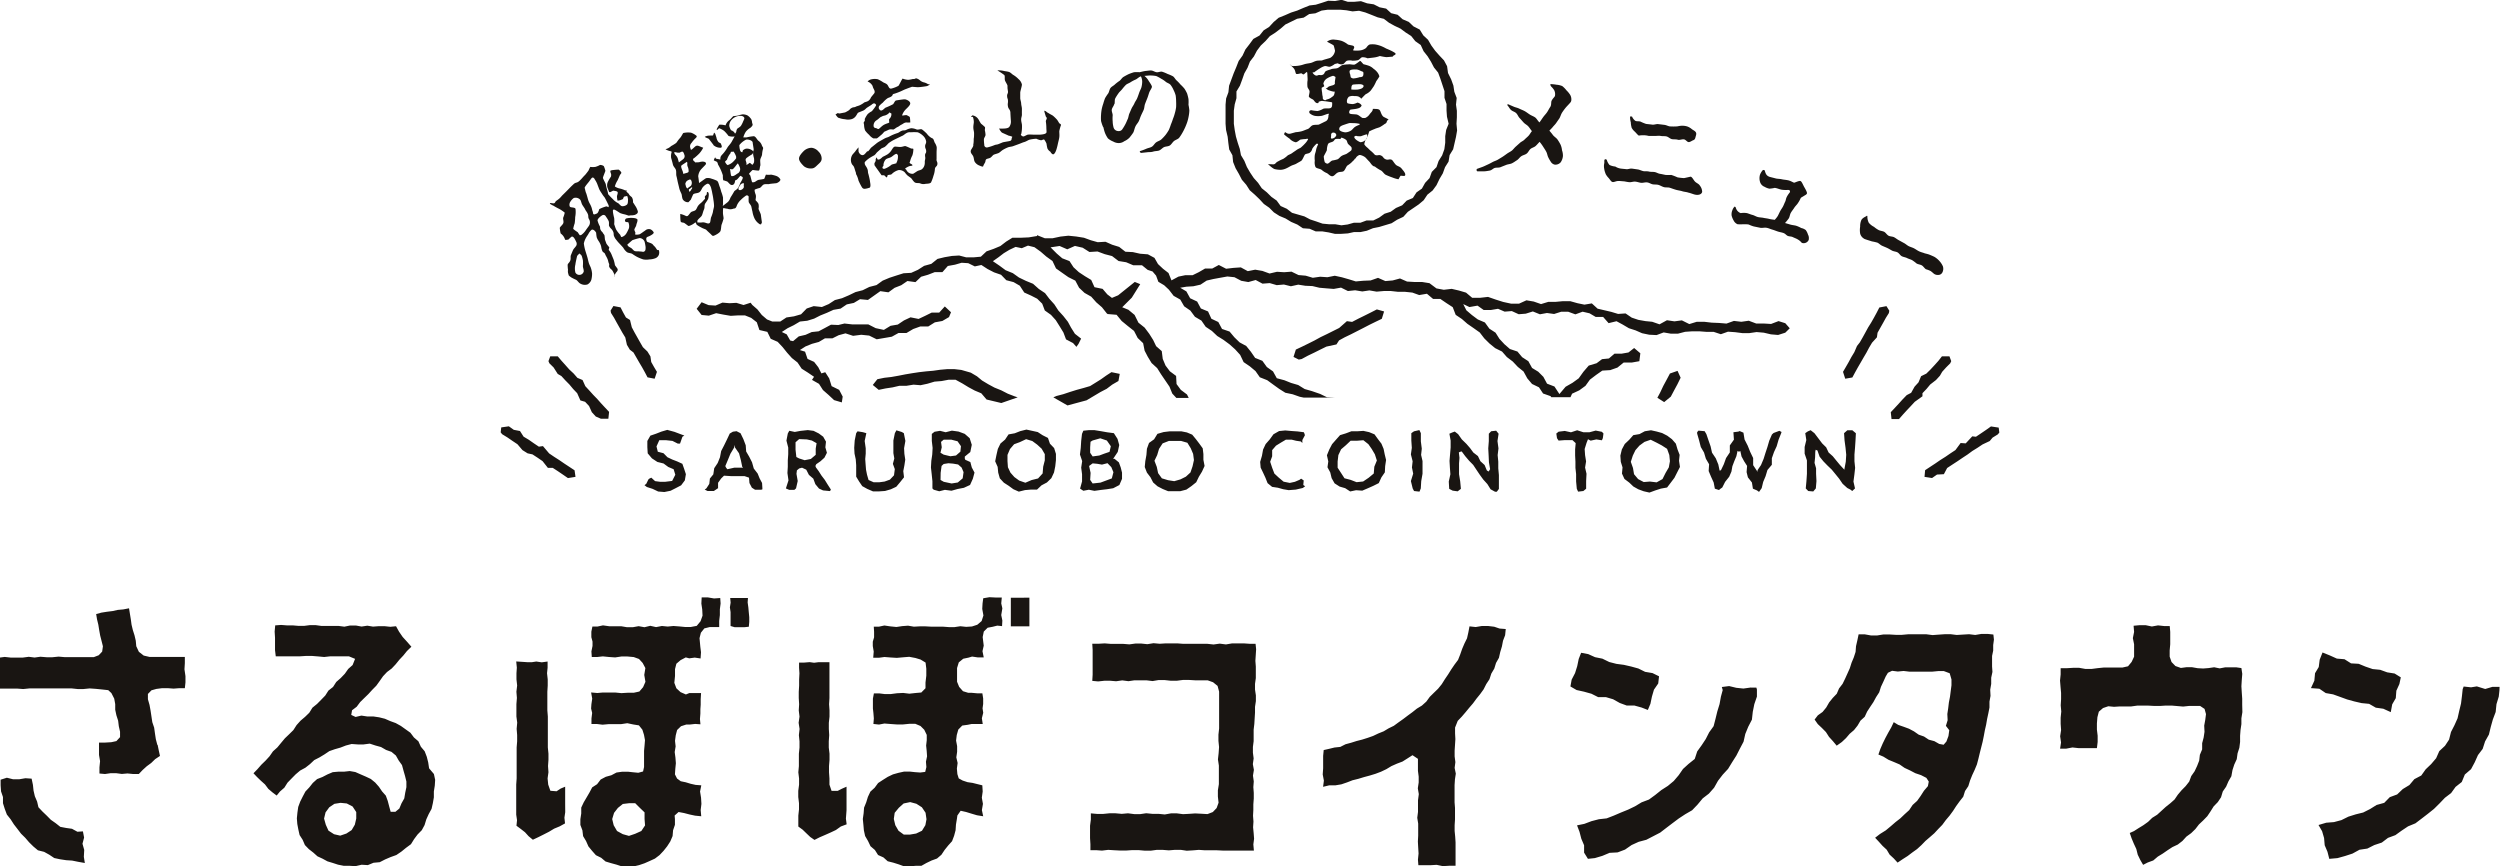 <svg id="b6d3e30e-2f71-488c-a0a2-e9244f64ea5c" data-name="レイヤー 1" xmlns="http://www.w3.org/2000/svg" width="404" height="140" viewBox="0 0 404 140">
  <defs>
    <style>
      .ac779a7c-0982-42ee-b3ea-6a8d0f835db0 {
        fill: #191512;
      }
    </style>
  </defs>
  <path class="ac779a7c-0982-42ee-b3ea-6a8d0f835db0" d="M99.38,44.66l-.11-.19c0,.05,0,.1,0,.13S99.39,44.68,99.38,44.66Zm-10-11.45s.47.3,1,.55a6.41,6.41,0,0,1,.88.6,3.68,3.68,0,0,1-.24.79c-.08.26.12.65,0,.93s-.45.5-.56.74a6.45,6.45,0,0,0,.12.82c0,.1.1.12.3.33a1.79,1.79,0,0,1,.43.75c.05.1.44,0,.54,0a6.28,6.28,0,0,1,.51-.47c.32-.15.62.55.73.78a.72.72,0,0,1,.07.6c-.17.33-.42.51-.53.73s-.21.5-.35.82,0,.56-.12.91-.37.45-.43.7a6.86,6.86,0,0,0,.06.82,1.38,1.38,0,0,0,.08.73c0,.13,0,.18.46.5a7.85,7.85,0,0,0,.77.38c.25.15.4.46.66.6a1.45,1.45,0,0,0,1.17.15,1.33,1.33,0,0,0,.63-.76,3.89,3.89,0,0,0,.12-1,3.67,3.67,0,0,0-.2-.93c-.06-.2-.24-.48-.34-.83s-.14-.6-.22-.87c-.13-.45-.25-.81-.26-.85a7.21,7.21,0,0,1-.31-1.38,3.06,3.06,0,0,1,.29-.82c.12-.25.31-.49.45-.73a2.15,2.15,0,0,1,.52-.67c.27-.12.6.22.73.49,0,.11.06.7.12.82.23.53.32.49.55,1s.1.57.32,1.1c.12.31.34.22.46.53s.2.36.37.75.09.42.26.8c.09.23-.06.31.05.53.2.4.36.31.57.7s.19.39.3.6a.83.83,0,0,1,.08-.18c.16-.34.46-.45.39-.77,0-.11-.41-.56-.44-.68a5.67,5.67,0,0,0-.2-.84c-.1-.27-.23-.55-.33-.82a2.79,2.79,0,0,0-.47-.77c0-.06.1-.4.09-.42s-.41-.49-.46-.6-.18-.51-.22-.58-.06-.68-.11-.79-.17-.23-.19-.27c-.16-.32-.26-.26-.42-.58s0-.39-.19-.7a4.12,4.12,0,0,1-.31-.82c0-.32.62-.78.84-.88a.43.43,0,0,1,.52.26,4.35,4.35,0,0,1,.43.69c.13.31,0,.72.09.83.23.45.38.38.61.83s0,.54.28,1c0,.11.41.58.49.69s.79.83.91,1a2.22,2.22,0,0,0,.58.69c.23.17.63.14.88.3a8.48,8.48,0,0,0,.75.47,7.25,7.25,0,0,0,1,.41,2.75,2.75,0,0,0,1,0,2.81,2.81,0,0,0,1-.2,1,1,0,0,0,.52-.52,1.14,1.14,0,0,0,0-.79s-.17,0-.21,0c-.23-.16-.16-.32-.63-.74-.21-.32-.41-.36-.88-.53-.17-.05-.19-.1-.23-.19s-.2-.52.12-.67l.3-.12c.17-.08.8-.4.7-.62a1.09,1.09,0,0,0-.51-.48.89.89,0,0,0-.71.08s-.34.26-.41.29a7.24,7.24,0,0,1-.61.42,1.76,1.76,0,0,1-.71.06c-.08,0,0-.22,0-.33-.14-.31-.2-.46-.14-.58s.2-.41.25-.47a3.07,3.07,0,0,1,.14-.52,1.28,1.28,0,0,0,.09-.51c-.11-.23-.52-.27-.9-.29a3.55,3.55,0,0,0-.91.09c-.07,0-.29.26-.19.46s.49.1.52.17a1.5,1.5,0,0,1,.1.94,6.4,6.4,0,0,1-.41.83,1.29,1.29,0,0,1-.66.57c-.2.1-.2,0-.35-.33a4.88,4.88,0,0,1-.62-.79c-.18-.36-.28-.77-.35-.92a4.62,4.62,0,0,0,0-1,7.89,7.89,0,0,1-.19-.92c0-.15-.08-.36.09-.44s.9.48,1.08.57c.59.22.62.14,1.21.36.18.09.37,0,.53,0a2.2,2.2,0,0,0,.64-.08c.32-.15.61-.31.39-.78a2.69,2.69,0,0,0-.31-.63c-.11-.16-.23-.37-.4-.62a1.33,1.33,0,0,0-.14-.74c-.08-.17-.38-.29-.51-.56,0-.09-.32-.31-.38-.41s0-.23,0-.25-.19.11-.31,0a4.35,4.35,0,0,0-.77-.26,2.11,2.11,0,0,1-.82-.34,3.68,3.68,0,0,1,.45-1c.19-.4.35-.84.43-.93.22-.29.19-.25.13-.38s-.34-.42-.44-.41a10.78,10.78,0,0,0-1.08.1c-.14.06-.26.08-.22.13,0,.36.22.4.1.9a6.86,6.86,0,0,0-.47.79,1.32,1.32,0,0,0,0,1.22c0,.06.16.39.17.47.19.09.22,0,.66-.21.46.07.65.1.72.25s-.11.55-.11.67a3.84,3.84,0,0,0,.08.65c0,.09.25,0,.34,0a3.83,3.83,0,0,0,.56-.22c0-.06.13-.37.19-.39s.41-.08.48-.1a1.59,1.59,0,0,1,.13.79c0,.38-.1.57-.17.61a1.09,1.09,0,0,1-.75.25c-.28,0-.49-.41-.7-.5a2.8,2.8,0,0,1-.83-.65,10,10,0,0,1-.76-.8c0-.11-.08-.47-.19-.81a7.07,7.07,0,0,1-.19-.8c0-.09-.43-.84-.45-1s.37-1,.39-1.16a4.44,4.44,0,0,0-.22-.68c0-.07-.19-.24-.64-.27a3.23,3.23,0,0,1-.76.32,3,3,0,0,1-.82,0,4.15,4.15,0,0,0-.27.56c-.07.12-.46.62-.56.73-.46.45-.42.49-.89.94s-.59.19-1,.58-.4.38-.79.78-.48.49-1,1c-.08.07-.26.32-.5.53s-.48.35-.56.43-.09.24-.26.32-.59-.09-.68,0,0,0,0,.07S89.27,33.15,89.34,33.21Zm12.06,6.26s.72-.64.76-.66a9.45,9.45,0,0,1,1.18-.34.92.92,0,0,1,.79.6,7.18,7.18,0,0,1,.16.86c0,.33,0,.59-.22.71s-.23,0-.71,0c-.23-.05-.51,0-.76-.05s-.41-.35-.62-.49-.49-.24-.59-.45A.2.2,0,0,1,101.4,39.47Zm-7.09,4.27a.73.73,0,0,1-1.36.32,2.63,2.63,0,0,1,0-1.34c0-.19.23-1.18.28-1.38.23-.22.29-.33.35-.36s.36.31.37.33a4.81,4.81,0,0,1,.21.79,5.73,5.73,0,0,1,0,.82C94.17,43.22,94.34,43.5,94.31,43.74ZM95,29.58c.31-.35.55-.8.7-.87s.32.05.45.34a3.35,3.35,0,0,1,.38.72c.09.25.2.52.29.77a4.49,4.49,0,0,0,.42.71,4.13,4.13,0,0,0,.44.62c.12.17.57,1.09.64,1.24s.06.31,0,.36-.15-.16-.41-.1a6,6,0,0,0-1,.39c-.11.05-.11.17-.14.27-.2.52-.33.47-.48.54s-.33.13-.41,0-.05-.27-.07-.31c-.17-.43-.1-.46-.28-.9s-.23-.41-.41-.85c-.08-.16-.31-1.13-.41-1.33s-.17-.67-.22-.78S94.66,30,95,29.58Zm-2.82,3a2,2,0,0,1,.54-.58,1,1,0,0,1,1,.23c.19.18.21.57.37.85s.36.51.47.76.25.34.42.72,0,.44.18.82a1,1,0,0,1,0,1.13c-.09.14-.33.44-.54.76a2.8,2.8,0,0,1-.66.68s-.19.1-.28.05a5,5,0,0,1-.3-.45c-.1-.09-.68-.44-.75-.59a7,7,0,0,1,.24-.88,8.46,8.46,0,0,0,.08-1A4.24,4.24,0,0,0,93,33.74c-.1-.19-.34-.18-.72-.25a.27.27,0,0,1-.22-.16A.86.86,0,0,1,92.17,32.6Zm16.3-7c.07.29.17.61.26,1s.4.57.49.9,0,.69.09,1,.14.66.22,1,.17.68.24,1c.12.44.32.75.37.93s.07.67.23.87a1,1,0,0,0,.87.4s.38-.39.4-.44.34-.81.39-.85c.23-.19.72-.13,1-.34s.39-.66.56-.82a1.92,1.92,0,0,1,.68-.53c.36-.11.55.42.64.68,0,.06.11.39.2.93a8.26,8.26,0,0,1,.16.94,7.18,7.18,0,0,1,.11,1c0,.3-.14.62-.18,1a6,6,0,0,1-.32.93c-.12.65-.08.84-.33.92s-.56-.18-1-.17a2.92,2.92,0,0,1-.9,0c.09-.28,0-.26.06-.32.23-.35.54-.51.68-.75s.18-.58.36-1,0-.62.22-1a7,7,0,0,0,.45-.7c.06-.16.27-1.16-.14-1.13-.09,0-.06.29-.09.38s-.22.21-.28.33.06.32,0,.39-.28.3-.42.46-.41.33-.62.58-.26.52-.44.74-.62.22-.8.4-.4.55-.55.6a.32.32,0,0,1-.23,0,3.89,3.89,0,0,0-.93-.34c0,.16,0,1.08.08,1.25s.46.13.58.22c.65.45.62.52.8.46a3,3,0,0,0,1-.58,2,2,0,0,1,.19.39,4.69,4.69,0,0,0,.74.45c.32.19.73.29.81.38.25.26.46.44.62.59.34.33.38.43.58.37s1-.45,1.11-.8.09-.75.17-1a7.82,7.82,0,0,0,.32-1c0-.27-.11-.6-.1-1,0-.15,0-.64.06-.67s.54.12.63.09a1.33,1.33,0,0,0,1,0c.18-.06.37.07.56-.52a2.53,2.53,0,0,1,.63-.89,5.72,5.72,0,0,1,.86-.71.3.3,0,0,1,.42.2,5.38,5.38,0,0,0,0,.84c.08.25.35.47.42.73s.13.66.18.79a4.21,4.21,0,0,0,.34,1.14,2.27,2.27,0,0,0,.75.87.31.31,0,0,0,.32.07c0-.08.12-.21.12-.3s-.14-1-.16-1.21-.38-.87-.38-1a1.92,1.92,0,0,0,0-.74c-.1-.3-.43-.54-.47-.64s.13-.57,0-.92-.22-.71-.12-.8a5.38,5.38,0,0,1,.78-.26c.25-.1.42-.48.69-.57s.66,0,.86-.06,1.06-.11,1.19-.15.67-.32.59-.61a1.26,1.26,0,0,0-.69-.56,5.76,5.76,0,0,0-.81-.2,2.64,2.64,0,0,1-.82,0c-.06.08-.22.58-.27.66s-.87.15-1,.21c-.35.15-.34.25-.68.36,0,0-.25,0-.28,0s-.21-.73-.28-1-.26-.26-.22-.38a4.42,4.42,0,0,1,.57-.6c.13,0,.83.13,1,.09s.16-.59.23-.74,0-.41,0-.91c0-.31.27-.64.3-.95a4.21,4.21,0,0,1,.16-.92c.06-.25-.12-.31-.19-.54a1.48,1.48,0,0,0-.56-.75c-.25-.21-.38-.63-.72-.74a7.26,7.26,0,0,0-1.18.19,4.78,4.78,0,0,1-.54,0,3.33,3.33,0,0,1,.41-.92,2.75,2.75,0,0,1,.75-.64c.48-.44.35-.51.26-.8,0-.11-.06-.57-.25-.72a1.76,1.76,0,0,0-.54-.49,1.83,1.83,0,0,0-.73-.15,4.06,4.06,0,0,0-.71.18,4.85,4.85,0,0,1-.76.1c-.1,0-.39.41-.7.67a1.65,1.65,0,0,0-.6.83,3.2,3.2,0,0,0-1-.11,4.56,4.56,0,0,0-.45.77s.07.09.1.08.29-.28.31-.28.56.2.88.5a6.48,6.48,0,0,1,.64.75,1.94,1.94,0,0,0,1,.07c-.08.11-.47.84-.5.89-.24.4-.5.63-.64.85a6.27,6.27,0,0,1-.59.87c-.41.51-.62.54-.59,1.14-.11-.05-.53-.1-.66-.14s-.13-.22-.18-.21-.22.41-.22.47c.33.19.44.17.54.29s.13.37.16.42a7.53,7.53,0,0,1,.43.83,8.75,8.75,0,0,1,.33.87c0,.1,0,.66.07.78s.16.05.17.07.46.14.51.19c.34.33.5.62.84.52s.38-.57.39-.72c.31-.1.35-.16.84-.75,0,0,.36.14.4.28s-.24.64-.4.88a4.74,4.74,0,0,1-.34.76c-.18.3-.58.48-.63.58-.25.44-.42.71-.55.91s-.19.59-.57.89c-.09.07-.59.47-.7.54s.06-.29,0-.32c0-.39,0-.71,0-1a5.53,5.53,0,0,0-.29-.95,6.26,6.26,0,0,0-.29-.91c-.19-.61-.23-.77-.46-.89a5.53,5.53,0,0,0-.81-.3,1.55,1.55,0,0,0-.86-.09c-.11,0-1,.71-1.17.78,0-.18-.09-.88-.13-1.07a2,2,0,0,1,.49-1.16c.74-.78.82-.78.75-1s-.55-.29-1-.15c-.25.08-.46,0-.69.08-.11-.18-.3-.21-.36-.4s0-.23.18-.34a8.76,8.76,0,0,0,.81-.73,4.14,4.14,0,0,0,.63-.93c-.66-.22-.82-.4-1.12-.3-.13,0-.65.58-.79.62s-.13-.16-.15-.23a.76.76,0,0,1,.17-.86,4.73,4.73,0,0,1,.62-.73c.09-.09.27-.23.21-.4a2.84,2.84,0,0,0-.91-.53,3.52,3.52,0,0,0-1.23.05c-.08,0-.28.53-.58.85s-.49.67-.6.77a6.7,6.7,0,0,1-.8.49,2,2,0,0,1-.92.51c.59.38,1,.27,1,.46A2.2,2.2,0,0,0,108.47,25.62Zm9.82-4.54s-.13.07-.13.06a2.22,2.22,0,0,1-.32-.75,1.42,1.42,0,0,1,.39-1,1.88,1.88,0,0,1,.86-.55c.21-.06,1-.24,1.19.27,0,.14-.08.31-.19.53a4,4,0,0,1-.35.71c-.19.27-.59.42-.64.54-.22.44,0,.39-.33.75C118.55,21.15,118.45,21.28,118.29,21.08Zm-.74,5.61c-.1,0-.35-.36-.38-.48s.22-.24.22-.3,0,0,.06,0a3.14,3.14,0,0,1,.64-1.17s-.06-.14,0-.14c.17-.08.33,0,.43-.08a2.8,2.8,0,0,1,.43.83c0,.13,0,.22,0,.27a4.12,4.12,0,0,1-.58.65A2.33,2.33,0,0,1,117.55,26.69Zm1.64,1.36a3.18,3.18,0,0,1-.62.41c-.09,0-.3.1-.4,0s-.14-.8-.21-1.1c.24,0,.28.1.46,0s.62-.74.7-.81.06-.08.11-.11a4.11,4.11,0,0,1,.31.63A.81.81,0,0,1,119.19,28.05Zm.71-3.42c-.07,0-.23-.05-.31-.3a3.08,3.08,0,0,1-.12-.84,3.09,3.09,0,0,1,1.08-.88c.29-.09,1,.1,1.07.43,0,.08.15,1,.17,1.13a4.87,4.87,0,0,0-.1.74,4.57,4.57,0,0,0,.15.71c.09.83-.11.8-.24,1.05-.09,0-.32-.26-.41-.3s-.21.13-.28.15a1.08,1.08,0,0,0-.24.18c-.09,0,0-.11-.08-.42s-.23-.48.08-.74a7.64,7.64,0,0,1,.81-.53.56.56,0,0,0,.23-.52,1.39,1.39,0,0,0-1.18-.42,1.22,1.22,0,0,0-.5.28S120,24.61,119.9,24.63Zm-.27,5.27a.84.84,0,0,1,.45-.26c.22-.05.06.35.11.51.1.32-.5.75-.77.58S119.53,30.06,119.63,29.9Zm-7.88.69c-.09.14-.15.32-.29.4l-.12,0c0-.25-.12-.32.1-.43s.3-.3.38-.24S111.83,30.47,111.75,30.59ZM111.48,29c.11,0,.19.09.21.14a.86.86,0,0,1,0,.83c-.11.15-.36.25-.62.5-.27-.29-.2-.34-.32-.73,0-.11.08-.31.2-.45S111.46,29,111.48,29Zm-.39-2.16a1.69,1.69,0,0,1,.19.85c0,.23-.35.25-.72.37-.2.06-.07.18-.2-.24,0-.14-.44-.92-.22-1.09s.75-.5.86-.58C111.16,26.4,111,26.48,111.09,26.8Zm-1.37-2.14.45-.19c.22-.07.33.21.41.47a.6.6,0,0,1-.17.73c-.13.12-.43.32-.7.54-.19-.63-.15-.77-.53-1.19a.72.72,0,0,1-.23-.45C109.2,24.54,109.49,24.73,109.72,24.66Zm5.57-1.25a1.66,1.66,0,0,0,1.21.42c.25-.08.11-.36,0-.64,0-.08-.26-.17-.36-.24a1.46,1.46,0,0,1-.36-.75l-.19-.59a1,1,0,0,0-.19-.22c-.2.49-.13.44-.2.46s-.79,0-.93.07a2.07,2.07,0,0,0-.37.14c0,.1.56.27.63.33S115.17,23.26,115.29,23.41ZM149,20.92c-.24-.13-.56.09-.88,0a2.36,2.36,0,0,0-.86-.2,2.54,2.54,0,0,0-.83.28c-.35.14-.39,0-.74.15s-.32.23-.67.36a6.65,6.65,0,0,0-1.26.53c-.39.21-.43.14-.83.35l-.78.44a3.54,3.54,0,0,0-.61.42l-.79.63a6.12,6.12,0,0,1-.45.56s-.2,0-.23.09c-.39.47-.47.5-.63.53-.33.07-.65-.33-.7-.6a5.46,5.46,0,0,1,0-.58s0-.09,0-.07a6.82,6.82,0,0,0-.54.67c-.06.09-.43.47-.47.56a1.53,1.53,0,0,0-.14,1.3c.15.41.32.35.46.76s.12.42.27.83c0,.05,0,.22.11.37a3.91,3.91,0,0,1,.3.87,9.4,9.4,0,0,0,.53,1.05c.21.36.44.32.86.23l.36-.1c.22-.05.22-.46.12-.95,0-.2-.2-1.08-.29-1.35s0-.44-.17-.82-.25-.35-.4-.74c0-.07,0-.19,0-.28a3.87,3.87,0,0,1,.73-.64c.37-.25.78-.45.85-.5.28-.25.23-.31.52-.56l.58-.51c.06-.05.49-.2.57-.27.37-.29.53-.56.73-.68a6.1,6.1,0,0,1,.86-.51l1.22-.59c.1,0,.53-.37.64-.41a1,1,0,0,1,.72-.16,6.89,6.89,0,0,1,1.15,0,2.76,2.76,0,0,1,.86.56,1.58,1.58,0,0,1,.5.95c0,.38-.18.39-.17.77s.15.37.17.75-.17.32-.18.65.09.38,0,.76,0,.38-.07.76a1.26,1.26,0,0,1-.41.74c-.2.18-.54.2-.76.33s-.63.42-.69.43a1.07,1.07,0,0,1-1.09-.61c0-.07-.2-.14-.19-.22s.57-.38.72-.41c.48-.1.46,0,.42-.18s0,0-.35-.27c-.17-.09,0-.25,0-.33a4.14,4.14,0,0,1,.37-.95,3.4,3.4,0,0,0,.16-1c0-.14-.28-.08-.36-.11s-.77-.36-.93-.39-.52.15-.87.14-.72-.08-.85-.05-.21.09-.46.47a2.22,2.22,0,0,1-.66.74c-.39.25-.81.42-.84.45-.49.49-.6.41-.73.43s-.11-.23-.3-.36c0,0,0,.2-.06.23s0,.33-.05.38c-.12.28-.23.3-.17.58a.22.22,0,0,0,0,.08s.28.42.57.81l.57.81s.34,0,.4,0c.29.19.32.37.43.34s.14-.37.17-.37c.48-.1.52,0,.76-.27a2.56,2.56,0,0,1,1-.54,1.29,1.29,0,0,1,1,.38,3.36,3.36,0,0,0,.47.53c.24.18.49.34.57.42s.33.49.56.66.62.07.88.16a1.22,1.22,0,0,0,.75.1c.33-.07.76,0,1-.24a6.59,6.59,0,0,0,.4-1.09,3.79,3.79,0,0,0,.23-1.1c.06-.41.35-.37.4-.77s-.19-.44-.13-.84c0-.08,0-.53,0-1s.06-.82,0-1a2.26,2.26,0,0,0-.31-.66c-.14-.36-.17-.55-.32-.65a1.87,1.87,0,0,1-.55-.35c-.26-.21-.4-.47-.58-.61A5.68,5.68,0,0,0,149,20.92Zm-4.1,5.42c-.08.1-.73.2-.83.28a3.73,3.73,0,0,1-1.13.66c-.19,0-.3,0-.33-.17s.15-.27.16-.31a.74.74,0,0,1,0-.21,1.49,1.49,0,0,1,.37-.83c.22-.19.61-.22.89-.39s.53-.45.82-.51c.13,0,.24.21.25.25A2.09,2.09,0,0,1,144.85,26.34Zm-9.34-7.29a3.42,3.42,0,0,0,1,.22,2.15,2.15,0,0,0,1,0,1.26,1.26,0,0,0,.61-.35c.24-.24.38-.61.48-.69s.82-.32.95-.41c.32-.2.28-.27.59-.47l.63-.4a1,1,0,0,1,.4-.25.39.39,0,0,1,.36.28c0,.16-.68,1-.7,1s-.48.25-.71.52a4.57,4.57,0,0,0-.42.72s0,.28,0,.32c-.22.27-.2.23-.12.62a2.82,2.82,0,0,0,.17.92,3.83,3.83,0,0,0,.64.7,2.1,2.1,0,0,0,.71.59c.08,0,.44,0,.55,0a5.09,5.09,0,0,0,.56-.45,2.94,2.94,0,0,0,.62-.62s.4-.18.73-.33.7,0,.79-.05c.33-.16.3-.23.64-.39s.3-.22.64-.39.36-.28.74-.35a5.4,5.4,0,0,0,.68,0,5.73,5.73,0,0,0-.07-.85c0-.08-.4-.28-.54-.34a3,3,0,0,0-.51.06s-.21,0-.21,0a2.49,2.49,0,0,1,.51-.89c.25-.28.88-.77.81-1.12s-.64-.58-.85-.6-1.29.16-1.36.17c-.24.05-.21.09-.54.61a11.21,11.21,0,0,1-1.26.58c-.27.19-.63.7-.95.3a.46.46,0,0,1,0-.64,3.83,3.83,0,0,1,.53-.48,4.43,4.43,0,0,1,.6-.59c.32-.26.38-.17.73-.38s.15-.31.4-.44c.05,0,.51-.14,1-.35.32-.12.66-.32,1-.44.54-.21,1-.37,1-.37s.77.07.91.07c.45,0,1.29-.14,1.34-.15a.92.92,0,0,0,.61-.32c0-.05-.23,0-.26,0a2.11,2.11,0,0,0-.78-.33c-.61-.21-.53-.46-1.15-.63-.16,0-.23.16-.53.1,0,0-.4.12-.77.14a2.9,2.9,0,0,1-.9-.2c-.13.12-.59,1.14-.69,1.18a5,5,0,0,1-1.07.42c-.35.08-.41-.1-.6-.45s-.47-.38-.78-.55a5.38,5.38,0,0,0-.86-.49,2.38,2.38,0,0,0-1,0,1.17,1.17,0,0,0-.66.36,1.56,1.56,0,0,1,.81.72c.11.53.43.69.31,1.12,0,.05-.51.62-.58.75a1.19,1.19,0,0,1-.45.56c-.26.15-.59.19-.67.27s-.35.25-.6.38-.57.19-.68.25c-.32.18-.39.05-.72.23s-.26.28-.58.46a4,4,0,0,1-.48.26l-.89.17c-.2,0-.22-.08-.27-.07s-.19.13-.38.21,0,0,0,0S135.28,18.94,135.51,19.05Zm6.86-.17c.42-.26.51-.12.93-.37a1.07,1.07,0,0,0,.38-.34c.09,0,.07.07.31.16a1,1,0,0,1-.34.9c-.05.05,0,.51,0,.57s-.58.19-.93.41-.68.62-.81.64-.35-.16-.41-.15a.37.37,0,0,1-.37-.27,1,1,0,0,1,.48-1C142,19.21,142,19.13,142.37,18.88Zm14.89,4.62c-.22.58-.46.67-.44,1s.3.49.42.81.09.63.25.87a1.5,1.5,0,0,0,.7.56,3,3,0,0,0,.5.18c.19,0,.16-.12.19-.2s.3-.52.3-.56c.07-.57.23-.44.71-.62.3-.12.46-.46.67-.55s.58-.17.78-.27.42-.34.66-.49a5.92,5.92,0,0,1,.82-.41c.26-.11.6-.1.9-.22l.85-.31c.36-.13.65-.27.85-.32.46-.13.7-.37,1-.42a6.43,6.43,0,0,1,1-.13,2.93,2.93,0,0,0,.78.25c.05,0,.41-.16.47-.13s.34.48.4.7a5.6,5.6,0,0,0,.14.74,1.22,1.22,0,0,0,.49.54c0,.06.26.43.44.42s.38-.31.53-.79a9.38,9.38,0,0,0,.24-.95c.07-.32.17-.65.22-1s0-.7,0-1a6.52,6.52,0,0,1,.28-1c0-.15-.28-.25-.31-.32s-.25-.43-.31-.51a6.43,6.43,0,0,0-.66-.65c-.18-.14-.43-.23-.79-.47-.06,0-.34-.23-.38-.27a.9.9,0,0,0-.26-.09c0,.16.28,1,.28,1s.13,0,.08.12c.15.21-.12.32-.1.64a7.64,7.64,0,0,1,.08.92c0,.41.07.79,0,.88s-.17.25-1,.31c-.49,0-.5,0-1,0s-.51-.05-1,0c-.09,0-.56.28-.67.29a.47.47,0,0,1-.46-.32s.08-.07.09-.16a5.45,5.45,0,0,0,.1-1.32c0-.23-.11-.52-.13-.87s.13-.58.12-.89,0-.59,0-.89-.11-.59-.12-.88-.15-.61-.15-.87,0-.68,0-.89.29-1.09.27-1.31a1.61,1.61,0,0,0-.55-.87,4,4,0,0,0-.84-.67c-.21-.11-.42-.4-.72-.49s-.6-.1-.86-.17a3.41,3.41,0,0,0-1-.07,10.54,10.54,0,0,1,1.13.75c.14.22,0,.62.12.91s.37.63.39.82c0,.42,0,.42.07.84s-.16.44-.13.86.1.3.13.61c.05.5-.08.51,0,1s.35.47.4,1c0,.2.06,1.16.08,1.38a1.46,1.46,0,0,1-.23.91c-.13.2-.38.28-.82.31a7.81,7.81,0,0,1-.85,0,1.93,1.93,0,0,0,.45.66s1.07.48,1.11.5a2.22,2.22,0,0,1,.55.16c.05.06-.07.16-.08.26s0,.34-.26.42-1,.17-1.2.24l-.66.27c-.33.13-.36.05-.68.18a7.87,7.87,0,0,1-1.16.37.41.41,0,0,1-.47-.44,6,6,0,0,1-.06-.86c0-.26.26-.5.26-.74a4.2,4.2,0,0,0-.11-.75c0-.16.08-.39,0-.52a8,8,0,0,0-.61-.53c-.26-.36-.37-.67-.52-.84a1.36,1.36,0,0,0-.88-.51s-.22.2-.21.24.28,0,.28,0a2.43,2.43,0,0,1,.16.84c0,.2-.09.53-.08.91s.12.6.12.91,0,.63-.06.91A4.23,4.23,0,0,1,157.26,23.5Zm21-2.95a6.12,6.12,0,0,0,.26.94,4.46,4.46,0,0,0,.47.87,2.87,2.87,0,0,0,.85.51,1.79,1.79,0,0,0,.89.25,1.5,1.5,0,0,0,.89-.29,2.89,2.89,0,0,0,.83-.56,9.73,9.73,0,0,0,.62-.82c.16-.28.2-.65.36-1s.4-.56.55-.87.2-.55.36-.91.28-.58.42-.9.11-.66.24-1,.24-.61.36-.91.21-.64.31-.92.42-.7.43-.9-.28-.6-.51-.95a2.84,2.84,0,0,0-.71-.83c.24,0,.63-.07,1-.06a5,5,0,0,1,.92.09,5.38,5.38,0,0,1,.81.44,3.85,3.85,0,0,1,.74.5c.23.19.59.25.78.51a3.74,3.74,0,0,1,.47.81,4.6,4.6,0,0,1,.34.88,7.06,7.06,0,0,1,.07.95,9.22,9.22,0,0,1,0,.93,6.32,6.32,0,0,1-.21,1,6.78,6.78,0,0,1-.3.9,8.57,8.57,0,0,1-.33.89,8.15,8.15,0,0,1-.34.91,7.13,7.13,0,0,1-.54.81,7.43,7.43,0,0,1-.67.71c-.23.21-.58.29-.84.48s-.41.53-.69.7-.62.2-.92.34a9.28,9.28,0,0,1-1,.37c-.07.12,0,.23.2.29l.93-.1c.33-.05.65,0,1-.11s.65-.07.94-.17.54-.42.81-.55.68-.1.94-.27.43-.51.67-.71.62-.29.83-.52a7,7,0,0,0,.53-.81,9.79,9.79,0,0,0,.79-1.75,7,7,0,0,0,.23-.93,6,6,0,0,0,.11-.95,8.26,8.26,0,0,0-.14-.91,7.06,7.06,0,0,0,0-.92,8.26,8.26,0,0,0-.22-.89,5.62,5.62,0,0,0-.44-.8,6.55,6.55,0,0,0-.63-.66,6.35,6.35,0,0,0-.62-.65c-.23-.19-.36-.53-.62-.69a6.42,6.42,0,0,0-.85-.37,5.83,5.83,0,0,0-.85-.35c-.28-.09-.64.12-.94.07s-.57-.27-.88-.28-.62.06-.92.08a9,9,0,0,0-.9.2,7.16,7.16,0,0,0-.93,0,8.14,8.14,0,0,0-.87.31c-.28.13-.56.29-.82.44s-.42.47-.66.65a6.72,6.72,0,0,0-.73.56c-.21.22-.54.35-.72.59s-.21.61-.37.87a7.89,7.89,0,0,0-.51.77,9.06,9.06,0,0,0-.29.88,6.92,6.92,0,0,0-.25.89,7,7,0,0,0-.11.92,6.76,6.76,0,0,0,0,1A6.44,6.44,0,0,0,178.27,20.55Zm1.78-3.72c.1-.29,0-.66.14-.94a7.45,7.45,0,0,1,.5-.79c.16-.25.42-.45.61-.69a7.8,7.8,0,0,1,.6-.69c.23-.2.55-.28.8-.46a5.36,5.36,0,0,1,.79-.41c.28-.13.54-.43.84-.51a2,2,0,0,1,.21.84,3.72,3.72,0,0,1-.13.94c-.08.27-.25.55-.36.87s-.2.59-.32.88-.33.54-.45.83-.33.55-.45.81-.26.61-.37.85-.14.63-.26.88-.25.59-.37.81a7.07,7.07,0,0,1-.46.77.69.69,0,0,1-.72.36.8.8,0,0,1-.73-.55,4.15,4.15,0,0,1-.15-1,5.56,5.56,0,0,1,0-1c0-.3-.2-.63-.14-.94S180,17.12,180.05,16.83ZM206,27.33a4.19,4.19,0,0,0,1,.11,2.4,2.4,0,0,0,.86-.23c.26-.11.52-.28.8-.42s.6-.2.84-.35.59-.32.79-.46.46-.85.59-1,.61-.16.76-.29a1,1,0,0,0,.42-.64,3.5,3.5,0,0,1,.71-.83s.2,0,.23.06-.24.5-.31.9-.17.59-.22.88a3.83,3.83,0,0,0,0,.92,1.9,1.9,0,0,0,.11,1c.16.26.69.25,1,.47a2.82,2.82,0,0,0,.78.5c.3.12.54.51.89.53s.54-.39.9-.58.76-.06,1-.26.39-.74.6-.9a4.62,4.62,0,0,0,.64-.47c.17-.21.43-.36.54-.6.21-.09.2-.23.3-.33.46-.4.56-.28.63-.28a2.2,2.2,0,0,1,.75.35c.31.3.29.32.59.62s.25.36.55.66.33.11.56.33a6.09,6.09,0,0,0,.86.53c.29.16.48.57.81.72s.67.29,1,.4a5,5,0,0,0,1,.3c.05,0,.3-.57.38-.57.38,0,.71.15.73-.16s-.32-.66-.59-1-.62-.36-.88-.57-.56-.77-.7-.84c-.42-.2-.56.1-1-.09s-.32-.4-.73-.6-.55.08-1-.11a5.9,5.9,0,0,0-.62-.61c-.22-.16-.41-.4-.62-.57s-.48-.46-.48-.57a2.75,2.75,0,0,1,.47-1.12,7.07,7.07,0,0,0,.32-.92,8.33,8.33,0,0,1,.87-.39c.26-.13.59-.19.86-.31a6.6,6.6,0,0,0,.78-.51.54.54,0,0,0,.36-.49c0-.05.26-.15.24-.23s-.8-.4-.87-.5c-.34-.36-.37-.86-.58-1.05s-.64-.15-1.07-.17c0,.39-.31.58-.5.85a1.7,1.7,0,0,1-.72.62,2.46,2.46,0,0,1-.47,0c-.39-.23-.62-.52-1-.57-.74-.07-1.15,0-1.13-.37,0-.13.09-.39.25-.41.43-.07.73-.08,1-.15s.63-.14.76-.53a1,1,0,0,0-.69-.45,2.21,2.21,0,0,1-.73.24,3.42,3.42,0,0,1-.75-.1c-.15,0-.22-.21-.21-.33a1,1,0,0,1,.32-.76,1.49,1.49,0,0,1,.82-.11c.31,0,.73,0,.94.22.13,0,.2.25.25.2s.59-.63.72-.72a2.42,2.42,0,0,0,.75-.53c.19-.22.36-.5.54-.75a7.94,7.94,0,0,0,.41-.83,7.22,7.22,0,0,0,.5-.76,1.83,1.83,0,0,0-.36-.7,2.74,2.74,0,0,0-.59-.54,2.24,2.24,0,0,0-.72-.47,8.06,8.06,0,0,0-.86-.25c-.08,0-.47-.54-.57-.54s-.21.18-.82.55c-.23.14-.83-.06-1,0a5.13,5.13,0,0,0-1,.1c-.31.07-.56.41-.87.51s-.7.05-1,.17-.4.11-.77.27-.23.47-.6.63-.47-.06-.84.11-.8-.38-.79-.46.23,0,.28-.06.72-.53.87-.6a2.94,2.94,0,0,1,.77-.38c.27-.08.65.16.91.08a2.79,2.79,0,0,0,.77-.44c.12,0,.38-.1.46-.1a1.09,1.09,0,0,0,.83.14c.25-.08.43-.48.68-.56a1.81,1.81,0,0,1,.87,0c.13,0,.45,0,.81-.07s.51-.46.78-.49a1.93,1.93,0,0,1,.84.17l1-.12a4.09,4.09,0,0,0,1-.25,9,9,0,0,0,1,.18c.39,0,.8-.07.95-.06s.21-.16.26-.19.32-.13.33-.26-.18-.24-.67-.5c-.27-.13-.56-.26-.86-.38a6.06,6.06,0,0,0-.85-.41,4.81,4.81,0,0,0-.94-.25,3.75,3.75,0,0,0-.82,0c-.26.06-.47.35-.63.57a2,2,0,0,1-1,.4,4.76,4.76,0,0,1-1.08,0c0-.2.15-.33.16-.46,0-.38-.33-.3-1-.49a3.86,3.86,0,0,0-1-.58,4.4,4.4,0,0,0-1.07-.2,1.66,1.66,0,0,0-1.32.31c.12.1,1,.5,1.08.64a7.92,7.92,0,0,1,.21.84,1.58,1.58,0,0,1-.79,1.15c-.18.07-1.06.29-1.24.38s-.63,0-1,.1-.55.24-.85.32-.6.1-.89.17-.6.2-.88.24a4.82,4.82,0,0,1-.91.1c-.22,0-.39.05-.63-.15-.06,0,0-.12,0-.08s-.14,0-.13,0,.43.33.67.63.24.69.35.84.72-.07.85-.06.26.25.42.15.4-.37.48-.36.08.33.09.56.06.79,0,.94a4.74,4.74,0,0,0,0,.82c0,.27.3.51.34.77s-.16.81-.1.9c.2.3.59.36.75.54s.32.49.62.5.13-.14.21-.22a2.23,2.23,0,0,1,.52-.15l.48.06c.12,0,.8.11,1,.14s.18.1.18.18c0,.38,0,.66-.26.78s-.9,0-1.19.12a3,3,0,0,1-.91.36,6.85,6.85,0,0,1-1-.13c-.21,0-.46.15-.29.48a1.81,1.81,0,0,0,.89.44,3.42,3.42,0,0,0,1,0c.18,0,1-.36,1.16-.35s0,.16,0,.23c0,.56-.16.85-.47,1-.16.07-.93.46-1.08.52s-.68,0-1,.11-.51.52-.82.62-.64.26-.92.34a5,5,0,0,1-1,.16l-.83.23c-.5.12-.7-.17-.89-.23a.69.69,0,0,0-.16.36,7,7,0,0,0,.88.68,1.85,1.85,0,0,0,1,.59c.2,0,.53-.28.72-.42a5.69,5.69,0,0,1,.86-.1c.07,0,.43-.13.41.05a2.88,2.88,0,0,1-.55.74c-.22.25-.49.47-.59.57s-.43.2-.73.42-.47.31-.69.48-.62.3-.73.39a4.16,4.16,0,0,1-.73.56,6.6,6.6,0,0,0-.84.41c-.37.16-.36.42-.72.47-.13,0-1-.06-.88,0S205.65,27.24,206,27.33Zm13.44-12.86a5.79,5.79,0,0,1-1,0c-.1,0-.07-.06-.06-.21s0-.48.26-.59a9,9,0,0,1,1.17-.06c.18,0,.56.1.55.3C220.3,14.28,219.81,14.41,219.42,14.47Zm-.18-3.24a2.09,2.09,0,0,1,.65.24c.23.1.44.09.42.38,0,.5-.12.6-.61.62a4.08,4.08,0,0,1-1.07.21,1.5,1.5,0,0,1-.35-.16c-.07-.13-.07-.44-.14-.57a1.18,1.18,0,0,1-.07-.43C218.1,11.14,219.17,11.23,219.24,11.23Zm.62,10.8c.85-.31.92-.32,1-.31s.07.15.06.23a.92.92,0,0,1-.31.7,1.22,1.22,0,0,1-.76.33c-.15,0-1.15-.54-1-.91a.39.39,0,0,1,.45-.07C219.4,22,219.78,22.05,219.86,22Zm-2.59-1.89c.1-.05.59-.2.72-.24s.5,0,.85,0a4.35,4.35,0,0,1,.82.11c.05,0,.05,0,.05.09s-.37.14-.77.41c-.25.17-.43.48-.69.62a1.92,1.92,0,0,1-.85.26c-.12,0-1-.13-1-.53S216.75,20.31,217.27,20.14Zm-2-4.51a1.76,1.76,0,0,1-.86.44c-.1,0-.11.12-.21.11a.38.38,0,0,1-.45-.48,3,3,0,0,1-.11-.7,4.11,4.11,0,0,1-.08-.78c0-.1.34-.16.42-.31-.13-.36-.14-.36-.14-.41a1.3,1.3,0,0,1,.56-.81,3.82,3.82,0,0,1,1-.44,1,1,0,0,1,.4.2c0,.08-.1.67-.11.82s.14.37-.37.52c-.31.09-.71.18-.83.38s-.11,0-.16.05-.15,0-.12,0a1.12,1.12,0,0,0,.63.41,3.48,3.48,0,0,0,.74.19s.09-.07.09,0C215.65,15.3,215.54,15.49,215.31,15.63Zm-.19,6.27c0-.13,0-.49.4-.47a.45.45,0,0,1,.45.42.84.84,0,0,1-.73.55C215,22.39,215.1,22.1,215.12,21.9Zm-.68,2.31a2.91,2.91,0,0,1,.19-.93c.13-.24.55-.27.78-.4s.25-.35.44-.41a2.09,2.09,0,0,1,.75,0c.06,0,.15-.24.2-.23a2.14,2.14,0,0,1,.73.35c.2.13.19.53.38.71.46.44.55.45.54.73s0,.26-.78.8c-.2.13-.52.18-.81.35s-.42.43-.68.56a5.34,5.34,0,0,1-.86.2c-.3.1-.55.52-.82.51a.8.8,0,0,1-.4-.24,4.21,4.21,0,0,1-.16-.93C214,25.07,214.41,24.38,214.44,24.21Zm24.3,3.48c.32,0,.66,0,1,0s.64-.06,1-.12.57-.37.87-.44.64,0,.94-.13.58-.23.87-.35.64-.12.93-.26.54-.33.81-.5.44-.47.71-.65.6-.22.86-.42.37-.53.61-.74.6-.27.84-.49.41-.44.64-.67a7.43,7.43,0,0,1,.55.75c.14.23.33.49.51.82s.18.6.33.92a5.77,5.77,0,0,0,.4.7,1,1,0,0,0,.63.49,1.11,1.11,0,0,0,1-.39,2.16,2.16,0,0,0,.35-1,2.65,2.65,0,0,0-.15-.93,2.92,2.92,0,0,0-.24-.92,7.3,7.3,0,0,0-.5-.83c-.17-.23-.47-.41-.7-.67a8.89,8.89,0,0,0-.6-.74c.18-.21.37-.37.56-.61s.36-.37.55-.65.3-.43.48-.69.25-.64.48-1a8.94,8.94,0,0,1,.65-.87c.68-.74.77-.78.82-1.06a1.46,1.46,0,0,0-.18-.91,3.93,3.93,0,0,0-.6-.73,4,4,0,0,0-.68-.69,2.94,2.94,0,0,0-.94-.22,6.42,6.42,0,0,0-.94-.1c-.11.11,0,.22.07.37a3,3,0,0,1,.51.62,1.46,1.46,0,0,1,.13.87c0,.18-.34.41-.55.83-.12.25,0,.67-.22,1s-.31.55-.51.85-.41.49-.62.78-.4.59-.61.87c-.25-.2-.45-.63-.71-.81s-.59-.29-.87-.47-.52-.38-.81-.54-.59-.26-.89-.41-.62-.19-.92-.33l-.88-.38c-.15,0-.09.07-.08.23.21.17.29.45.55.69s.59.28.84.52.32.55.56.8.42.47.65.72.52.37.75.62.37.52.59.77c-.2.23-.34.52-.54.74s-.45.41-.66.63-.53.33-.74.53l-.67.6c-.23.2-.41.47-.64.65s-.52.31-.76.48-.49.36-.74.52l-.77.47c-.26.15-.56.23-.82.37s-.53.29-.8.41-.54.26-.82.37l-.92.33A.26.26,0,0,0,238.74,27.69Zm20.72.36a2.84,2.84,0,0,0,.5.7c.23.25.39.6.64.66s.53-.15.91-.16.75.05.89.05.59.12.93.14.62-.12.95-.09.61.15.93.19.64-.11,1-.06.6.26.91.31.63,0,.94.1.59.29.89.36.64,0,.94.1.64.23,1,.33.66.12,1,.23.67.1,1,.23c.13,0,.87.28,1,.3.56.14,1.1,0,1.2-.43A1.66,1.66,0,0,0,274.7,30c-.15-.29-.56-.42-.79-.66s-.44-.72-.69-.79c-.06,0-1,.23-1.09.23a8,8,0,0,1-1.05-.12,8.6,8.6,0,0,0-1-.39,9.18,9.18,0,0,1-.92,0c-.27-.05-.57-.13-.9-.18s-.57-.24-.89-.29-.6,0-.91-.08-.62,0-.92-.07-.59-.23-.88-.27l-.91-.13c-.32-.05-.66.13-.94.09s-.65-.06-.91-.1a2.2,2.2,0,0,1-.87-.33,2.62,2.62,0,0,1-.93-.25,2.07,2.07,0,0,1-.45-.85c-.13-.06-.26-.14-.35,0s0,.42-.06.61a2.21,2.21,0,0,0,0,.85A2.86,2.86,0,0,0,259.46,28.05Zm4.21-7.45a2.22,2.22,0,0,0,.54.68c.28.28.51.59.66.63a4,4,0,0,1,.84-.05c.38,0,.76.12.8.11.3,0,.62,0,.94,0s.64-.06.95,0,.63,0,.94.08.58.39.88.44.65,0,.93.09.71-.11,1-.06.49.4.72.44.54-.21.75-.29.31-.16.39-.49.2-.56.06-.8-.45-.35-.66-.52a2.41,2.41,0,0,0-.69-.41,2.63,2.63,0,0,0-.89-.13c-.38,0-.75.12-.88.11a9.25,9.25,0,0,1-1,0c-.29,0-.6-.2-.94-.25l-1-.12c-.32-.05-.68.13-1,.08s-.67-.07-1-.12a7.87,7.87,0,0,1-.91-.38c-.33-.08-.65,0-.83-.13a1.58,1.58,0,0,1-.51-.67c-.15,0-.25-.09-.32.05a3,3,0,0,0,.12.88A3.07,3.07,0,0,0,263.67,20.6Zm28.64,18.11a1.16,1.16,0,0,0-.12-.8,2.37,2.37,0,0,0-.36-.73,1.7,1.7,0,0,0-.73-.33,4.45,4.45,0,0,0-.83-.37c-.29-.08-.62-.1-.9-.18l-.89-.26a8.63,8.63,0,0,0,.62-.77c.14-.24.16-.61.33-.9s.38-.53.54-.79.44-.51.59-.75A4.92,4.92,0,0,0,291,32c.08-.1.14-.1.58-.38.11-.07.36-.18.42-.35s-.2-.64-.41-1-.39-.87-.6-1-.92.25-1.05.25-.55-.3-1-.39-.66-.08-1-.16-.71-.06-1-.14-.8-.2-1-.26c-.49-.19-.61-.48-.75-1-.08-.12-.18-.12-.32-.08a2.47,2.47,0,0,0-.45.73,2,2,0,0,0,0,1.17,1.21,1.21,0,0,0,.74.8,2.46,2.46,0,0,0,.78.3,5.29,5.29,0,0,0,.86-.13c.41.05.79.25,1.15.3.58.09,1.07,0,1.19.06s.14.27.12.32-.29.35-.49.73-.15.55-.29.83-.22.53-.36.79-.32.49-.45.74-.26.54-.38.77a4.16,4.16,0,0,1-.5.63c-.18-.05-.47-.05-.87-.15s-.6-.1-.92-.17-.63-.06-.94-.14-.58-.27-.87-.34-.62-.22-.89-.29a3.06,3.06,0,0,0-1,0,1.25,1.25,0,0,1-.8-.92c-.11-.1-.13-.17-.23-.1a1.63,1.63,0,0,0-.32.55,1.73,1.73,0,0,0-.12.87,3,3,0,0,0,.34.82,1.24,1.24,0,0,0,.63.58,8.85,8.85,0,0,0,.91,0c.39,0,.79,0,.92.06s.57.26.91.32l.93.19c.3.06.65-.06,1,0s.6.2.92.29.6.21.9.31.63.14.93.25.45.36.68.46.58.08.78.18.59.25.73.33c.66.37.65.57.81.63A.88.88,0,0,0,292.31,38.71Zm8.94-.13c.18.1,1.07.36,1.27.43a8.14,8.14,0,0,1,.88.2c.26.11.47.37.76.5s.55.23.83.36.52.29.79.43.6.14.87.28.43.48.69.62.6.17.85.3.6.22.83.34a7,7,0,0,1,.72.54c.26.15.6.16.85.31s.42.46.66.62a4.14,4.14,0,0,1,.74.28c.27.18.5.42.6.48a1.1,1.1,0,0,0,.69.16.74.74,0,0,0,.61-.37,1.31,1.31,0,0,0,.11-1,3,3,0,0,0-.57-.88,3.4,3.4,0,0,0-.79-.66c-.11-.06-.46-.22-.81-.36s-.73-.19-.85-.25-.54-.15-.86-.31-.51-.32-.8-.47-.57-.21-.85-.35-.5-.37-.78-.51l-.8-.44c-.28-.14-.51-.35-.78-.49s-.64-.11-.9-.25-.46-.5-.71-.63-.65-.16-.88-.28a4.2,4.2,0,0,1-.76-.52A2.63,2.63,0,0,1,302,36a2.18,2.18,0,0,1-.23-1.08c-.07-.12-.13,0-.29.08s-.53.27-.68.55a2.51,2.51,0,0,0-.2,1.08,3.44,3.44,0,0,0,0,1.11A1.34,1.34,0,0,0,301.25,38.58ZM198.39,22.1l.11,1,.14,1.05.52.94.11,1.09.4,1,.53.92.49.95.7.81.57.89.81.71.76.73.71.77.87.61.75.75.89.57,1,.42.9.55,1,.43.9.6,1.08.08,1,.43h1.08l1,.16,1,.23,1.05,0,1.06-.07,1-.22,1.06,0,1-.21,1-.41,1-.2,1-.3,1-.3.9-.57,1-.47.73-.81.87-.59.88-.6.81-.68.6-.9.84-.67.63-.86.48-1,.54-.91.36-1,.57-.9.17-1.06.57-.93.23-1,.23-1,.18-1.05L235.37,20l.06-1.05V17.91l-.14-1,.11-1.08-.38-1-.15-1-.36-1L234,11.8l-.15-1.1-.5-.94L232.63,9l-.7-.79-.62-.85-.54-.93L230,5.71l-.57-.93-1-.51-.77-.73-1-.43-.8-.72-1.05-.26L224,1.39l-1.06-.21L222,.7,220.93.54l-1-.35-1.08.1-1.05,0-1-.32-1.05.19L214.63.12l-1,.33-1,.31-1,.12-1,.4-1,.43-1,.32-1,.44-1,.4-.81.69-.73.79-.89.56-.66.83-1,.55-.63.86-.65.84-.47,1-.62.86-.39,1-.42,1-.37,1-.37,1-.11,1.06-.37,1-.09,1V20l.08,1Zm1.14-5.23.28-1V14.78l.56-.93.37-1,.35-1,.51-.9.39-1,.64-.83.49-.93.63-.84.76-.72.7-.79.89-.57.83-.63.8-.69.95-.46.94-.46,1.05-.18.9-.58,1-.12,1-.44,1-.14,1,0,1,0,1,.09,1,.18,1.06-.1,1,.27,1,.39,1,.4,1,.24.84.64.91.5.95.45.83.62.89.57.66.83.88.62.46,1,.65.82.55.89.48.92.67.83.37,1,.33,1,.33,1,0,1.08.33,1,0,1.05.07,1L234.1,20l-.4,1-.15,1,0,1.06-.14,1.05-.36,1-.57.9-.34,1-.76.77-.36,1-.72.77-.52.93-.87.61-.59.91-1,.42-.73.76-1,.43-.85.61-1,.32-.87.63-.95.46h-1.09l-1,.37h-1.06l-1,.28-1,.13-1-.17h-1l-1.05-.1-1-.35-1-.33-.93-.49-1-.29-1-.29-.84-.65-1-.45-.64-.88-.85-.6-.74-.73-.82-.66-.59-.87-.7-.78-.58-.87-.53-.91-.41-1-.55-.92-.19-1-.33-1-.29-1-.19-1L199.39,20l0-1.05,0-1.06ZM95.19,65.61l.45,1,.64.7.83.36,1.2,0,.12-1.11-.65-.69-.64-.69-.62-.7-.66-.68-.63-.7-.64-.69-.45-1-.83-.35-.62-.71L92,59.71,91.37,59l-.63-.7-.61-.72-1.21,0-.29.78.15.35.68.67.67,1.05.59.34.64.7.66.67.6.72.65.68.52,1.17.76.22Zm10.6-4.41.37-1.11-.47-.79-.45-.8-.13-.91-.48-.78-.74-.71-.46-.8-.45-.8-.45-.8-.43-.81-.29-1.18-.66-.41-.45-.81-.42-.82-1.15-.22-.46.74.07.38.49.78.44.8.45.8.45.8.48.79.26,1.18.47.79.59.45.46.8.46.8.47.79.45.81.43.82ZM92,75.44l-.82-.54-.8-.55-.83-.53-.81-.55-1-1.18-.66.09-.82-.55-.8-.56-.85-.51-.58-.91-1-.19-.8-.57L81,69.07l-.09.8.24.3.85.52.8.55.82.55.81.95.83.52.79.17.83.54.8.55.86,1.09h.79l.83.54.81.55.81.56L93,77.06,92.85,76ZM313.24,58.32l-.63.7-.64.69-.68.67-.84.41-.42,1-.63.69-.56,1-.71.37-.66.68-.63.7-.64.69-.65.69.12,1.11,1.21,0,.62-.71.64-.7.65-.69.64-.69,1.24-.89,0-.5.65-.68.6-.72.94-.73.63-.69.37-.64.63-.7.67-.67.16-.35-.29-.78-1.21,0ZM299.34,61l.44-.82.45-.81.46-.79.46-.8.47-.8.43-.81.47-.79.79-.87.1-.74.45-.8.45-.8.44-.8.49-.78.07-.38-.46-.74-1.15.22-.42.82-.44.81-.46.81-.49.78-.44.81-.44.8-.46.8-.46.59-.43,1-.48.79-.43.8-.46.8-.46.79.36,1.11Zm22.4,7.91-.8.57-.81.55-.82.55-.59-.07-1.06,1.14-.82-.06L316,72.73l-.82.54-.8.55-.84.53-.8.55-.82.54-.82.54L311,77.06l1.22.19.8-.56,1.11-.06.53-1,.82-.54.83-.54.81-.55.82-.54.79-.58.84-.52.81-.54,1.16-.55.46-.55.84-.52.25-.3-.1-.8ZM158.58,63.56l.85,1,2.38.57,2.65-.92-.49-.16-1.11-.43-1.05-.54-1.11-.45-1-.54-1-.6-.82-.68-1-.59-1.53-.44-1.13-.13-1.14,0-1.14.1-1.12.16-1.14.1-1.14.13-1.12.17-1.13.19-1.12.22-1.13.2-1.14.13-1.12.23-.74.93L142,63l1.11-.23,1.13-.17,1.12-.26,1.15,0,1.12-.18,1.13.09,1.12-.24,1.14-.34,1.13-.09,1.12-.21h1.16l1.08.59,1,.61,1,.54Zm58.72-9.05,1-.48,1-.51,1-.51,1-.52,1-.49,1-.48.37-1.19L222.5,50l-1,.51-1,.5-1,.49-1,.52-.84-.12L216.41,53l-1,.5-1,.5-1,.48-1,.55-1,.5-1,.49-1,.47-.38,1.19.85.43.47-.09,1-.54,1-.48,1-.5,1-.49,1.62-.35.42-.65Zm70.11-2.62-1.2.46-1.2-.07-1.21,0-1.2-.45-1.2.17-1.2-.14-1.2.43-1.2-.1-1.2-.05L275.4,52l-1.2,0-1.21.37-1.2-.6-1.2.16-1.21-.18-1.2.66L267,52l-1.11-.11-1.13-.2-1.07-.36-1-.68-1.21.08-1.09-.33-1.11-.26-1.11-.26-.93-.85-1.2.2L254.93,49l-1.18-.33-1.18,0-1.18.11h-1.18l-1.18.36-1.18-.41-1.18-.2-1.19.54-1.3,0-1.25-.27-1.23-.39-1.24-.43-1.32.15-1.23,0-1-.84-1.15-.34-1.17-.27-1.27.15-1.19-.22L231,45.76l-1.19-.19-1.23,0-1.2-.07L226.24,45l-1.18.32-1.19.1-1.18-.52-1.2.42-1.19.05-1.2.11L218,45.14l-1.15-.33-1.15-.25-1.19.24-1.17-.08-1.19.17L211,44.55l-1.16-.1-1.13-.55-1.18.09-1.17-.07-1.2.28L204,43.78l-1.16-.2-1.2.24-1.12-.61-1.19.08-1.19.14-1.18-.61-1.07.58h-1.16l-1,.58-1,.49h-1.18l-1.11.23-1.13.61-.48-1.19-.89-.69-.81-.76-.57-1-1.06-.57L184.23,41l-1.16-.26-1.21-.06-1-.78-1.13-.35-1.08-.48-1.26.07-1.13-.32-1.09-.4-1.25-.2-1.27-.13-1.27.14-1.27.27-1.27,0L167.58,38v.14l-1.33.22-1.33.06H163.6l-1,.62-.94.72-1.1.46-1.14.4-.91.86-1.2.11h-1.16L155,41.29l-1.16.07-1.18.2-1.16.28-1,.8-1.16.32-1,.64-1.09.49-1.24.07-1.14.36-1.13.37-1.1.46-1,.72-1.16.3-1.07.53-1.16.3-1.08.52-1.1.47-1.15.3-1,.65-1.1.47-1.32-.14-1.13.38-.92.94-1.15.33-1.21.18-1,.66h-1.28l-.86-.34-.84-.72L122.4,50l-.83-.72-.27-.36-1.14.37L119,48.94l-1.12.06-1.13-.1-1.12.48-1.12-.07-1.13-.47-.8,1.06.8,1,1.17.11,1.18-.4,1.17.23,1.18.2,1.17-.07,1.14,0,1,.4.91.71.42,1.25,1.28.3.55,1.12,1.12.49.8.85.73.91.77.86.91.72.67,1,1,.63,1,.68-.33.5,1.13.64.64,1,.9.79.9.84,1.25.37.14-.94L135.61,63l-1.22-.6L134,61.15l-.64-1-.62.19-.51-1-.67-.86L130.5,58l-.4-1.17-.84-.26.9-.58,1.06-.43,1.1-.3,1-.59,1.21,0,1-.5,1.1-.3,1.23.4,1.32-.17,1.28.13,1.21.6,1.29-.22,1.16-.2,1.08-.6,1.29,0,1.08-.64,1.14-.41,1.29,0,1.07-.67,1.21-.22,1.08-.63.32-.78-1-.94-.91,1h-1.22l-1.05.52-1.06.5-1.3-.26-1.06.5-1,.67-1.17.2-1.08.66-1.32-.28-1.2-.61H139l-1.3,0-1.23-.14-1,.24-1.18-.05-1,.54-1,.53-1.12.12-1,.45-1.09.25-.92.77-.46-.1-.57-1-.79-.38.93-.61,1-.49,1-.59,1.19-.13,1.1-.34,1-.51,1.07-.43,1.05-.48,1.16-.2,1-.68,1.14-.24,1-.6,1.28.12,1-.71,1-.71,1.31.19,1-.73,1.07-.42,1-.68,1.3.18.91-.87,1.11-.32,1.08-.42,1.25,0,.88-1,1.16-.21,1.07-.31,1.07.07,1.06.52,1.06-.23,1,.65,1.05.54,1.13.39.85.88,1.18.31,1,.58.72,1.1,1.09.49,1,.51.81.8.42,1.1,1,.71.77.85.63,1,.61,1,.42,1.11,1.14.6.54.61.34-.48.42-.85-1-.78-.63-1L172.57,52l-.74-.94-.8-.88-.65-1-.81-.9-.69-.91-1-.67-.94-.84-1.15-.47-1.12-.54-1-.71-1.16-.47-1-.74-1.06-.72.91-.64.85-.65.91-.55,1-.47,1,.21,1-.42,1.05.26,1,.72.91.79,1,.72.57,1.2,1,.71,1,.7,1.12.56.61,1.15.88.83,1.08.61.82.92.92.8.79,1,.13.09,0,0,1.44.12.82,1,1,.82,1,.79.59,1.14.88.84.24,1.21.52,1,.61,1,.9.82.63,1,.68,1,.68,1,.45,1.11.66.71h2l-.28-.56-1-.75-.69-.94-.07-1.31L189.05,60l-.7-.93L187.9,58l-.16-1.26-.91-.8-.48-1-.63-1-.75-1-1-.8-.62-1.25-1-.83-1-.41,1.55-1.55,1.36-2.18-.88-.36-2.69,2.16-1,.42-.74-.56-.77-.9-1.31-.27-.53-1.17-1-.6-1-.66-.86-.79-.65-1-1.17-.45-.89-.77-1-1,1.46-.22,1.24.54,1.24-.55,1.25.29,1.09.69,1.31-.08,1.16.43,1.19.31,1.05.8,1.23.2,1.15.49,1.41,0,.91.74.79.26.57.67.37,1,.94.56.76.71.77,1,1.07.6.63,1.09,1,.69.74,1,1.05.62.69,1,1,.67.87.82,1,.62,1,.74.89.8.81.89.56,1.17,1,.68.92.77.7,1,1.19.47,1,.73.93.67,1,.63,1.19.25,1.14.4.62.13h5l-1.24-.06-1.09-.53L212,63.2l-1.16-.33-1.05-.65-1.16-.34-1.07-.43-1.23-.33-.61-1.1-1-.71-.72-1-1.17-.47-.69-1-.75-.93-1.07-.58-.85-.83-.77-.92-1.22-.42-.6-1.12-1.12-.53-.54-1.18-1.16-.48-.6-1.12-1.13-.53-.61-1.11-1-.59,1-.17,1.13-.07L194,46l1-.66,1.08-.25,1.09-.2,1.17-.21,1.15.12,1.1.58,1.14.2,1.19-.33,1.1.59,1.17-.09,1.13.33,1.16-.1,1.13.28,1.18-.26,1.15.18,1.15.05,1.13.27,1.16.1,1.15.09,1.18-.21,1.11.55,1.17-.12,1.16.19,1.15-.17,1.16.2,1.16-.1,1.16,0,1.16.13h1.14l1.15.12,1.11.4,1.25-.21,1,.84,1.17,0,1,.68,1,.65.48,1.24,1,.67.89.78,1,.69,1,.71.73.95.84.83.92.75,1.11.55.78.89.95.72.82.87.93.75.6,1.1.77.91,1.12.54.66,1,1.22.43.11.17h3.1l.26-.57,1.16-.54,1-.73.72-1,1-.76,1-.7,1.28-.08,1.17-.41,1-.81h1.3l1.24-.22.16-1.28-1-.85-.92.72-1.09.19-1.16,0-.91.78-1.11.11-.88.66-1.27.38-.86,1-.76,1.06-1,.72L253,62.5,252,63.68l-.8-1.22L250,62l-.59-1.1-.83-.83-1-.61-.6-1.09-1-.65-.76-.91L244,56.4l-.88-.77-.81-.87-.63-1-1-.65-.72-1-1.15-.49-.95-.71-.9-.77-.5-1,1,.48,1.31-.23,1,.71,1.13,0,1.18-.2,1.07.46,1.16-.09,1.11.51,1.14-.09,1.15-.36,1.14.46,1.14-.21,1.15.16,1.14-.36,1.15,0,1.15.42,1.17-.43,1.12.26,1,.59,1.2,0,.88,1,1.28-.31,1,.54,1,.59,1.08.35,1.05.46,1.15.24,1.19.06,1.15-.43,1.15.2,1.16,0,1.15-.3,1.16-.08,1.15,0,1.16.09,1.15,0,1.16.38,1.15-.41,1.15.08,1.16.15,1.15,0,1.16-.17,1.16.1,1.16.27,1.16.1,1.16-.37.72-.71-.72-.82ZM270,64.1l.53-1,.54-1,.52-1.06-.5-1.11-1.23.43-.53,1-.54,1-.5,1.06-.46.86,1.1.7Zm-92.16-.75,1-.52.9-.68,1-.58.21-1.15-1.34-.28-.86.56-.84.6-.88.55-.87.54-1.09.32L174,63l-1.09.34-1.08.36-1.1.29-.51.22,2.29,1.31,3.08-.83ZM105.1,70.4l-.49.86,0,1,.06,1,.68.81.88.58,1,.25.76.56.87.37.27.89-.51,1-1.14.14-.8,0-.82-.11-.61-.56-.34.17-.13.12-.34.7-.29.23.38.29.93.3.9.43,1,.08,1-.2.87-.44.84-.44.6-.8.17-1-.27-.83-.3-.85-.83-.38-.8-.31-.78-.37-.64-.65L106.3,73l-.21-.86.45-1h1.13l1,.11.87.44.35,0,.11-.3.28-.81.31-.2-.45-.16L109,69.79l-1.17-.32-.95.28-.87.34Zm18.05,7.65-.4-.75-.31-.77-.63-.82-.28-1-.45-.89-.5-.86-.07-1-.38-1-.46-.95-.64-.33-.59.08-.51.3-.47,1L117,72l-.46.89-.19,1-.37.93-.56.84-.15,1-.55.67-.1.87-.46.71-.28.21.47.23,1,0,.69-.46,0-.87.5-.7.46-.45,1.1.07,1.11,0,1.1,0,.73.25.07.87.39.75.51.33,1,0,.19-.06,0-.2Zm-3.3-2.48-1.16,0-1.15.26-.2-.25-.13-.26.42-1,.41-1,.6-1,.06-.41.08.41.65.94.29,1.08.23,1.11.12.17Zm8.86,1,.07-.56.37-.31.46-.12.68.32.43.84.71.61.33.89.59.71.65.3,1.12.11.15-.22L134.2,79l-.47-.73-.45-.73-.52-.68-.46-.72-.44-.6-.09-.24.14-.29.68-.47.64-.58.4-.79-.25-.88.1-.92-.45-.8-.72-.53-.84-.42-.93-.12-1.19.13-.91.17-.89-.19-.24.44-.22,1.15.29,1.13v1.06l-.07,1,0,1.05-.06,1,.17,1.19L127,78.93l.53.23h.84l.27-.24.27-1.19Zm-.15-3.9V71.47l.58-.51,1.25.05.81.18.76.43-.14.88,0,1-.79.67-1,.2-.9-.29-.44-.23Zm12.52,6.74.95,0,1-.07.93-.27.88-.41.62-.74.63-.79-.12-1,.18-.92.14-.93-.14-.93-.05-.92.21-1.18L146.06,70l-.33-.19-.87-.27-.25.46-.24,1.18v1.19l0,.86.15.86-.23.87.31.85-.13,1-.66.7-.86.31-.89.12-.87,0-.83-.37-.25-.86-.16-.8-.07-.87-.06-.86.08-.87,0-.86-.17-1.19L140,70l-.56-.16-.86-.14-.22.3-.24,1.18-.08,1.19.05.93.2.94.07.93v.93l0,.93.47.78.51.75.81.45Zm9.42-4.93-.06,1.06.12,1.07.12,1.16,0,1.16.21.21.89.25.91-.23,1.07.14,1-.28,1-.19,1-.46.45-1,.27-1-.44-.83-.23-.87-.82-.37-.08-.2,0-.32.89-.73.24-1.17-.34-1.07-.8-.7-1-.37-1.08-.15-1,.26-.91-.23-.89.15-.44.35,0,1.13.13,1.13-.06,1.07Zm1.57-3.07.43-.36,1.24,0,1,.26.55.79-.09.89-.71.62-.91.12-1.08-.26-.52-.31.21-.88Zm-.06,5,.15-1.12.34-.31.76-.12.75.06.82.14.57.5.31.74-.14,1-.79.67-1,.16-1.27-.27-.52-.3Zm18.34-4-.68-.71-.32-.93-.87-.44-.78-.51-.91-.2-.92-.2-1,.25-.89.35-1,.18-.56.84-.74.63-.43.88-.23,1-.2,1,.4.9.09.93.26.92.65.7.79.51.75.55.88.39,1-.25.94-.08h1l.73-.69.87-.46.72-.7.43-.92.2-1,.11-1,0-1Zm-1.77,3-.09,1.1-.74.81-1.05.26-1,.43-1-.35-.78-.57-.63-.71-.41-.87-.07-1v-1l.4-.94.67-.78.94-.35,1-.47,1,.3.79.58.72.66.51.88v1Zm10.31,3.65,1-.16,1-.52.43-1,0-1-.21-.84-.3-.82-.71-.58-.22,0,.13-.18.62-.93.24-1.11-.28-1L180,70l-1.07-.14-1.07-.19-1-.16-.9,0-.89.09-.22.52-.13,1.13-.07,1.13-.13,1.07.36,1.06-.16,1.06.14,1.07v1.16l-.32,1.16.53.35.89-.17.9.18,1.08-.15Zm-2.66-7.67.34-.21,1.24-.35,1.06.36.64.92-.21.91-.85.29-.8.3-1.08.15-.4-.59,0-.89Zm.34,6.74-.4-.58.07-1.13L176,75.3l.57-.42.75.07.76.13.89-.23.62.64.34.82-.26,1-.94.35-.89.33Zm9.78-.16.71.62.83.43.88.36.95,0h1l1-.26.82-.57.77-.62.43-.89.5-.82.42-.92-.19-1,0-.92-.11-.93-.55-.76-.55-.72-.6-.73-.86-.36-.9-.18-.92,0-.94,0-1,.12-1,.29-.54.88-.82.59-.34.94-.08,1-.18,1-.09.95.35.9.57.75Zm.65-4.43.3-1,.58-.89,1-.39h1l1,0,1,.29.54.88.39.92.13,1-.22,1-.34,1-.74.68-.88.44-1,.29-1-.16-1-.3-.61-.84-.21-1-.38-1Zm23.68,4.1-.42-.29-.26.19-.75.32-.82.18-1-.2-.79-.66-.7-.65-.35-.91-.33-1,.32-.88,0-1,.62-.72.79-.49.81-.48.94,0,.72.18.75.11.25.25,0-.48.41-.77-.06-.23-.11-.26-1-.13-1-.07-1-.09-1,.1-.91.52-.61.84-.65.74-.42.89-.18,1-.29,1,.08.92.4.83.37.8.35.88.73.6.94.14.85.24.89.15,1.15-.09,1.13-.26.38-.28-.3-.2Zm4.13-5-.38.93.22,1-.13.94.45.84.22.92.48.84.81.52.9.26.81.53.95-.2,1,.07.89-.38.88-.39.9-.45.42-.92.56-.82.05-1,.15-1-.22-.9-.18-.89-.35-.84-.55-.72-.57-.79-.88-.36-.92-.2-.93.06-1,0-.9.34-.94.29-.65.73-.64.73Zm1.47.9.44-.93.77-.66.77-.73,1.06,0,1-.08.81.64.55.79.5.85.32,1-.41,1L222,76.52l-.83.69-.89.6-1.06.11-.95-.37-1-.26-.55-.85-.56-.86,0-1Zm12,1-.11,1,.2,1L228,77.74l.29,1.19.22.42.88.1.21-.52.07-1.18.21-1.19,0-1,0-1.05-.23-1,.11-1-.15-1.19V70l-.24-.5-.87.2-.43.3,0,1.18.08,1.19L228,73.43Zm5.91,4.46.56.29.81.11.52-.4-.11-1.19-.19-1.18,0-.89,0-.87.07-.88-.1-.88.21-.1.25-.06.57.77.62.73.67.68.53.8.53.79.56.77.67.74.52.84.73.4h.27l.34-.46,0-1.12,0-1.12-.1-1.08,0-1.08-.1-1.07.13-1.08-.16-1.19.18-1.18-.39-.49-.81.09-.38.4,0,1.18-.09,1.19.06,1.12.05,1.12.19,1.12-.24.38-.29-.18-.36-.87-.68-.62-.4-.83-.74-.57-.53-.72-.59-.68-.74-.72-.6-.85-.54-.42-.44.16-.43.19.2,1.11,0,1.12-.09,1.08-.09,1.08.06,1.08.08,1.08-.26,1.18Zm20.44-7.39-.09,1v1l.05,1v1l.11,1v1.19l.11,1.18.21.47.85-.1.45-.37V77.74l.06-1.18-.23-1,.16-1-.16-1-.07-1,.31-1,.23-.58.43.23.92-.2.9.14.15-.35.1-.75-.25-.27-1-.2-1,.27h-1l-1-.32-1,.33-1-.22-1,.12-.37.3.11.75.26.39.91-.07h.91l.42,0Zm12.17-2.08-1,.16-.86.46-1,.17-.66.75-.72.68-.47.88-.24,1,.07,1,.28.9-.09,1,.4.87.78.59.66.63.8.45.87.32.93.21.95-.35.9-.29,1-.18.61-.8.58-.77.43-.85.46-.9-.15-1,.1-.95-.34-.88-.27-.93-.63-.72-.76-.57-.83-.43-.9-.25Zm2.6,3,.36,1,.1,1-.18,1-.52.89-.5,1-.95.53-1.08-.13-1,.08-.91-.48-.66-.79-.17-1-.35-1,.32-1,.43-.89.65-.74.81-.59,1-.35.95.47.83.44Zm17.21-2.56-.27.25-.43,1-.29,1-.33,1L285,74.15l-.42,1L284,76l.06.25-.15-.17-.6-.91,0-1.15-.48-1-.4-1-.51-1-.18-1.1-.61-.26-.22.09-.79.1.08,1.2-.66.93,0,1.13-.61.91-.36,1-.48,1L278,76l-.11.06-.21-1-.41-1-.61-.91-.22-1-.35-1-.34-1-.28-.47-1-.09-.21.25,0,.23.31,1.08.28,1.09.52.89.3,1,.52.89-.07,1.1.39.93.42.92.19,1,.67.22L278,79l.32-.22.46-.91.66-.83.36-.84.15-.85.31-.82.34-.81.19-.86L281,73l.24-.11.19.87.42.78.48.75-.08,1,.21.85.65.83.16,1,.66.28.33.24.43-.61.24-1,.39-.93.3-1,.71-.84V74.05l.35-1,.43-.93.31-1.07.4-1,.08-.24-.35-.19ZM293.35,73l.06-.32.29.12.35,1,.6.74.67.69.69.66.6.73.6.74.56.82.75.68.53.27.27.22.45-.42-.25-1.11.15-1.13.12-1.08-.11-1.08,0-1.07.09-1.08.08-1.19.06-1.18-.57-.48-.81,0L298,70l.08,1.18.16,1.19.11,1.12-.07,1.12-.21,1.12v.17l-.12-.1-.62-.67-.58-.7-.57-.7-.68-.61-.39-.83-.65-.64-.62-.82-.62-.82-.62-.49-.45.19-.42.29.17,1.11-.27,1.12,0,1.08L292,74.4v1.08l0,1.08-.08,1.19-.11,1.18.4.42.81.07.42-.49.1-1.19-.06-1.18,0-.89-.25-.87.09-.88ZM131.14,27.22c.44,0,.69-.3,1-.59s.64-.54.64-1a1.58,1.58,0,0,0-.5-1.13,1.73,1.73,0,0,0-1.12-.62,1.92,1.92,0,0,0-1.25.5c-.29.29-.79.81-.79,1.25s.51.95.8,1.24A1.77,1.77,0,0,0,131.14,27.22ZM121,98.91l-.07-.78-.11-.77.05-.72-.69,0-.76,0-.76,0H118l.07.74-.12.77.11.77v.78l0,.77,0,.69.67.2.76,0,.76,0,.76-.08.07-.77,0-.77Zm120.47,2.37-1-.12h-1l-1,.17-1-.11-.19,1-.21.93-.42.85-.37.87-.31.89-.35.88-.57.76-.53.78-.5.8-.53.78-.5.8-.59.73-.68.66-.67.66-.56.77-.71.64-.81.49-.73.58-.75.55-.74.56-.76.54-.75.55-.84.41-.8.48-.87.35-.84.4-.88.31-.89.28-.9.23-.89.28-.89.24-.85.43-.94.1-.9.22-.84.19-.09.94,0,1v1l-.07,1,.19,1-.13,1,1-.24,1,0,.95-.16.91-.31.9-.35.93-.23.92-.28.93-.25.92-.28.9-.34.86-.41.83-.5.88-.39.9-.34.81-.51.81-.52.88.59,0,.94,0,1,.12.94v.94l-.14.94.16.94-.13,1,0,.94,0,.94-.12.95.15.94,0,1,0,.94-.05.95.05.94.06,1-.1,1,.07.89.95,0,1,0,1-.06,1,.21,1-.06h1.06l0-1,0-.93v-.92l0-.93-.06-.92-.09-.93,0-.93.06-.92,0-.93,0-.93-.07-.92,0-.92v-.93l0-.93.06-.93.14-.92-.19-.93.12-.93-.12-.93,0-.92.06-.93.06-.94-.05-.93,0-.94.43-1.08.65-.68.61-.71.6-.73.61-.71.56-.76.6-.74.55-.76.43-.85.52-.79.3-.91.48-.81.28-.91.47-.83.21-.93.27-.9.18-.93.34-.89.1-1-1-.08Zm80.66,1.26-.93-.1h-1l-1,.17-1-.12-1,.06-1,.06-.95-.12-1,0-1,.07-.95.07-1-.13-1,0h-.95l-1,0-1,.09h-1l-1-.06-1,0-1,.16h-1l-1-.18-1,0-.21,1-.21.91-.07.93-.29.89-.36.86-.28.88-.38.85-.38.84-.41.84-.57.74-.37.86-.65.68-.58.72-.47.82-.59.72-.77.55-.52.68.51.73.67.63.65.66.5.78.63.69.61.73.83-.59.67-.63.6-.7.7-.6.57-.72.47-.8.69-.63.39-.84.5-.77.51-.76.44-.81.5-.77.28-.89.39-.83.38-.84.36-.6.67-.32.93.12.93-.09.93.11h.92l.93,0,.93,0,.93,0,.94-.09.93,0,.94.35.29,1,0,.94-.12.93-.12.93-.18.93-.11.93-.14.93.05,1-.28.91L315,118l-.13.94-.33.89-.45.52-.71-.13-.79-.45-.9-.24-.77-.51-.86-.3-.76-.53-.81-.43-.87-.32-.87-.3-.72-.44-.41.86-.48.84-.46.86-.43.88-.39.9-.31.89.8.34.83.51.9.37.89.38.81.56.88.41.86.45.92.31.86.44.39.6-.14.74-.64.75-.53.83-.57.8-.73.66-.55.83-.73.66-.71.68-.77.6-.75.65-.83.69-.93.58-.79.61.6.64.6.67.67.62.47.79.67.62.62.68.83-.56.8-.51.75-.57.77-.55.7-.64.66-.68.71-.61.71-.62.64-.69.66-.68.56-.76.61-.72.56-.76.51-.79.55-.76.59-.75.29-.92.53-.79.28-.91.35-.87.4-.86.36-.87.24-.91.22-.92.23-.91.23-.91.19-.92.17-.93.21-.92.16-.93.2-.93.18-.92,0-.95.17-.93-.05-1,.16-.93,0-1,.2-.94-.06-.88,0-.88V106l.18-.87,0-.89.12-.88ZM375.84,112l1.19.21,1.14.41,1.13.41,1.16.32,1.17.27,1.22.12,1.08.62,1.21.17,1.21.55.23-1.26.58-1,.09-1.2.49-1.08.23-1.08-1-.62-1.2-.19-1.13-.41-1.22-.12-1.14-.39-1.12-.46-1.23-.07-1.06-.67-1.23-.1-1.11-.5-1.21-.49-.46,1.17-.15,1.18-.6,1L374,110l-.55,1.2,1.36.1ZM91.33,129.9v-1l0-.89v-.88l-.72.3-.67.44-1-.08-.35-1-.1-1,.14-1-.07-1,.07-1,0-1-.1-1,0-1,0-1,0-1,0-1,0-1-.08-1,0-1,0-1,0-1,.06-1,0-1-.11-1,.09-.89,0-1-.94.13-.89-.13-.71.11h-.7l-.89-.06-.94-.06.1,1-.06.89,0,1,.11,1-.12,1,.08,1-.08,1v1l0,1,.13,1-.09,1,.08,1,0,1-.08,1v1l0,1,0,1,0,1v1l-.07,1v2.87l0,1v1l.13.89-.09.9.7.52.68.53.58.64.69.57.89-.42.86-.43.86-.44.83-.5.89-.37.87-.48-.1-.92.13-.89Zm25-30.51,0-.93.12-.93-.06-.89-1,.07-1-.17-1,0-.05,1,.14.95.05,1-.32.9-.62.75-.95.18-.94,0-.93-.09-.94-.07-.93.09-.94-.09-.94.18-.94-.21-.94.23-.94-.17-.94.17h-.94l-.94-.16-1,0-.94,0-1-.14-.89.19h-.82l-.17.83,0,.89.19.71v.7l-.18.89.06.9.89,0,.89-.1,1,.1,1,.07,1-.15,1,0,1,.09.85.31.59.64.44.83-.18,1.11.19,1.11-.38.87-.6.7-.91.2h-1l-1,.06-1-.1h-2l-.89.08-1-.09.18,1-.13.89-.05.71.17.71-.11.89V117h.9l.89.11,1-.09,1,0,1,0,1-.15,1,.21.88.14.56.7.26.83.16.86-.07.86-.08.87,0,.87,0,.87,0,.87-.16.72-.77.21-.84-.08-.83-.09-.92,0-.93.13-.83.44-.9.25-.83.44-.58.76-.79.51-.44.83-.46.79-.47.8-.4.85,0,.95-.14.92,0,.93.33.88.11.93.48.8.38.86.59.72.62.7.85.42.71.6.9.27.88.24.88.29.92,0,.93,0,.9-.21.88-.3.84-.37.85-.39.75-.57.64-.68.58-.73.51-.79.37-.87.08-.94.3-.88,0-.93-.05-.57.64-.57.89.17.88.23.89.19,1,.1-.09-1,.12-1-.06-1-.16-1,.2-1-.92-.07-.8-.18-.79-.24-.81-.17-.6-.44-.34-.67.06-.9.09-.9-.07-.91-.12-.9.15-.91-.1-.9.12-.9.22-.85.63-.61.84-.27.56,0,.89-.1.85.06-.08-.85.07-.89,0-.71.05-.71,0-.89.06-1-1,0h-.89l-.56.23-.87-.38-.67-.62-.33-.88.11-1.11,0-1.11.22-.87.68-.58.84-.44.56.15.89-.12.94.14.07-1-.11-.89-.13-1.39.22-.88.56-.7.85-.21.75,0h.8l0-1Zm-12.09,34-.6.9-1,.45-1,.34-1-.28-.93-.51-.54-.93-.24-1,.3-1,.62-.8.8-.64,1-.12,1,0,.75.75.76.73,0,1.07Zm61.11-36.8h-2v4.63l1,0h2V96.58Zm-28.55,34.34,0-1,0-1V128l0-.87-.71.31-.71.36-1,0-.34-1,0-1-.07-1v-1l.08-1v-1l-.12-1,0-1,.07-1-.06-1,0-1,.11-1,0-1-.07-1,.06-1,0-1,0-1,0-1,0-1,0-.89,0-.9h-.89l-.89,0-.7.09-.71-.1-.88.07-.84,0,0,.84.06.89-.05,1,0,1-.06,1,0,1,.06,1-.06,1,.12,1-.14,1,.15,1-.11,1,.1,1v1l-.1,1v1l0,1-.09,1,.12,1,0,1-.13,1,0,1,.12,1v1l-.11,1,0,.89,0,.88.69.5.62.6.62.59.68.47.83-.42.88-.38.88-.39.87-.41.8-.57.94-.35-.12-.92Zm25-33.42.09-.95h-1l-1-.05-1,.17-.11.83-.05.89.19,1.06-.29.9-.7.6-.86.28-.94.06-.94-.1-.93.14h-.94l-.94-.07-.94,0h-.94l-.94-.05h-.94l-.94.05-.94-.16-.94.07-.94.14-1-.1-.95-.14-.88.19h-.83l.05.83,0,.89-.21.71v.7l.15.89-.08,1h.94l.88-.12,1,.08,1,.06,1-.09,1-.08,1,.19.83.25.81.49.12,1,0,1.11-.13,1.11,0,.93-.68.69-.93.08-1,.11-1-.12-1,.05-1,.13-1,0-.88-.11-.85,0-.16.85,0,.89v.71l.08.71.07.89-.07.89.9.1.88-.17,1,.08,1,.07,1,0,1-.1,1,0,.83.35.61.61.4.83,0,.86-.1.86.09.87.06.87-.18.87.07.87-.19.78-.81.1-.84-.06-.83-.09h-.93l-.91.2-.89.25-.84.4-.78.49-.78.51-.56.76-.69.63-.4.85-.27.88-.35.86-.07.91-.13.92.09.91.08.92.2.92.47.81.4.84.71.61.51.81.87.39.69.62.91.23.86.27.88.32.93,0,.92-.08.94,0,.82-.46.83-.4.88-.32.71-.61.52-.78.57-.71.63-.7.33-.87.24-.9.06-.92.15-.9.08-.57.53-.76.88.2.88.27.88.26,1,.16-.21-1,.17-1-.18-1,.14-1-.06-1-.77-.19-.8-.2-.82-.12-.78-.26-.64-.35-.22-.69-.08-.9.12-.9-.21-.91.13-.9,0-.91-.17-.9.11-.9.25-.88.64-.65.88-.12L157,117l.88,0,.93,0-.14-.93.22-.89-.11-.71.1-.71,0-.89-.13-.83-.83,0-.88-.08-.57,0-.85-.26L155,111l-.34-.83,0-1.11,0-1.11.28-.91.72-.59.86-.18.57-.17.88.13,1,0-.2-1,.2-.89-.17-1.39.18-.89.62-.62.8-.15.76-.19.77.08.05-.9-.18-.89.18-1.08Zm-12.26,35.84-.55.9-.94.45-1,.17-1,0-.85-.62-.52-.9-.24-1,.14-1,.67-.81.78-.7,1.06-.22,1,.27.89.57.59.88.15,1.05Zm53.27-18.19v-.93l.14-.93,0-.93-.14-.93v-.93l.13-.93,0-.93,0-.93-.07-.93.06-.93.06-.94-.09-.88h-.89l-1-.07-.95,0-.95,0-1,.17-1-.13-1,.14-1-.11-.95,0-1,0h-.95l-1,0-.95-.07h-1.9l-.95.06-1-.09-1,.16-.95-.1-1,0-.95.13-1-.08-1,0h-1l-1-.08-1,.06-1,0,.06,1,0,1,0,1,0,1,0,1-.06,1,.95.09,1-.11.95,0,.95.08,1-.14,1,.13.95-.14,1,0,.95,0,1,.12.95-.16,1,0,1,.11.95,0,1-.13,1,0,1,.06,1,0,1,0,.87.31.73.59.25.93,0,1,0,1v.95l0,1v1l0,1-.11,1,0,1,.1,1-.07,1-.11,1,.15,1v1l0,1,0,1-.16,1v1l.11,1-.31.86-.62.65-.86.33-1-.06-1-.05-1,.07-.95.05-1-.13-.95,0-1,.18-1-.1-1,0-1-.1-.95.14h-1l-1-.13-1,.09-1-.09-1,0-1,.1-1,0-1-.09,0,1-.13,1,0,1v1l.06,1,0,.95.92,0,.95.07,1-.12.95.06,1,.05.95,0,1-.07,1,0,1,.09h1l.95-.13.95,0,1,.08.95-.08,1,0,.95.14,1-.06.95-.08,1,.07,1,0,.95,0,1,.05.95,0,1,0,1,0h1l1,0-.09-1,.12-.92-.07-.93-.09-.92.06-.93-.07-.93.05-.93,0-.92.07-.93,0-.92-.07-.93.07-.93-.13-.93.15-.93-.17-.93.13-.92-.12-.93v-.93l.12-.93,0-.93,0-.93.11-.93Zm-173-7,.06-1,0-1H29l-.94,0-1,0-.94,0-.95,0h-1l-.95-.22-.78-.61-.42-.9-.08-.89-.2-.86-.27-.85-.21-.87-.12-.88L21,99.22l-.15-.92-.92.18-.89.08-.87.19-.89.11-.89.14-.85.23.14.85.21.87.14.88.16.88.22.86.22.87-.12.86-.56.59-.78.3-.94,0-.94,0-1,0h-.94l-.94,0-.94-.08-1,.1-.94,0-1-.08-.94.13-.94-.12-1,.13-.94,0-.95,0-1-.11-.91.12,0,1-.09,1v1l.12,1,0,1,.93,0,1,0,1,0,.94.07,1-.1h.94l1,0,1,0h.95l1,0h.95l1,0,.95.1.95,0,1-.1,1,.07,1,.1,1,.11L18,112l.46.9.16.89,0,.91.19.89.28.87.11.9.2.89,0,.87-.59.64-.82.18L17,120l-1,0L16,121l0,1,.17,1-.1,1,0,1,.9.08.9-.13h.91l.91.12.91-.08.91.09.92,0,.62-.65.66-.6.72-.53.64-.62.78-.52-.2-.91-.18-.88-.05,0-.24-.92-.14-.92-.13-.94-.3-.89-.14-.93-.14-.93-.17-.93-.26-.91,0-.86.58-.59.79-.22.92-.12.93,0,.93.07.93-.07.89,0,.1-.94,0-1Zm39.53,16-.14-.94-.23-.92-.34-.89-.62-.74-.4-.88-.72-.62-.57-.76-.77-.55-.77-.55-.83-.46-.88-.32-.87-.38-.92-.23-.94-.14h-1l-.94-.14-.94.22-.7-.33.13-.75.75-.57.56-.75.66-.65.67-.65.63-.69.65-.66.55-.76.54-.77.64-.68.76-.57.64-.68.59-.73.64-.68.59-.73.72-.7-.7-.8-.71-.78-.59-.86L64,101.2l-.93.09-.93-.1-.93,0-.93.07-.92-.15-.93.14-.93-.17h-.93l-.92.19-.93-.12-.93,0-.93,0-.92,0-.93-.13-.93,0-.93.12-.93,0-.93-.08h-.94l-.93-.07-.95.07-.09,1,.06,1,0,1v1l.12,1,.92,0,1,0,1,0,1,0,.95-.06,1,0,1,.08.95.09,1-.11,1,0,1,0,1,0,1,.41-.4,1-.71.63-.55.78-.66.69-.72.63-.52.81-.75.59-.51.8-.66.68-.66.67-.75.61-.51.82-.68.66-.73.62-.64.71-.52.81-.68.67-.69.66-.61.73-.61.74-.71.64-.55.79-.64.7-.69.67-.63.72-.64.66.57.6.63.61.66.59.54.72.67.57.68.51.53-.65.71-.62.51-.81.66-.68.66-.67.72-.61.85-.46.74-.58.69-.65.84-.43.81-.49.79-.53.89-.31.91-.26.88-.34.92-.24,1,.07.93,0,1-.13.91.3.91.25.82.47.87.31.71.59.46.81.53.74.24.88.25.87.22.9v.92l-.19.9-.15.91-.45.8-.35.84-.64.53-.76,0-.24-.87-.23-.88-.31-.86-.61-.69-.51-.75-.6-.68-.71-.58-.83-.39-.83-.36-.84-.37-.9-.16-.91.1-.92,0-.92.08-.85.36-.81.42-.87.34-.69.62-.57.72-.63.67-.43.81-.41.82-.32.86-.13.92-.09.92.07.91.17.9.2.89.5.78.36.84.64.66.72.56.67.6.82.38.79.43.86.26.86.28.9.18.91,0,1,.06,1-.23,1,.06.92-.38,1-.09.88-.45.89-.38.92-.33.81-.55.75-.61.8-.59.51-.82.56-.75.68-.69.45-.83.28-.92.39-.86.46-.84.21-.93.16-.93,0-.95.15-.94.06-.94-.2-.94Zm-12,9.11-.51.87-.85.56-1,.34-1-.23-.9-.58-.43-.95-.28-1,.24-1,.6-.82.83-.56,1-.16,1,.1.94.49.59.9,0,1.05Zm305-19.37v-1l-.07-1-.06-1,.06-1,.08-1-.14-.94-.83-.12h-1.78l-.9.17-.89-.18-.89.13-.89.07-.9-.05-.9-.16-.9,0-.9.12-.88-.31-.63-.65-.3-.87v-1l.09-1,0-1v-1l-.08-.94-.89,0-1-.11-1,.18-1-.21-1,0-.95.09.08,1-.2,1,.2,1,0,1,0,1-.4.85-.58.7-.89.2-1,0h-1l-1,0-1,.1-1,.13h-1l-1-.18h-1l-1,.06h-1l0,1-.1,1,.08,1,.09,1,0,1-.06,1,.09,1-.1,1,0,1,.07,1-.15,1,.14,1-.15,1,1,0,1-.19,1,.11,1,0,1,0,.95,0,.12-1,0-1-.12-1,0-1,.08-1,.23-.89.68-.59.85-.29.93.09.93-.06.93,0h.92l.94-.13.93,0,.93,0,.93.05.93,0,.93-.06.93,0,.94.08.93.08.94-.1.94,0,.86,0,.72.48.23.84-.12.93-.17.93.05,1-.14.93-.24.91,0,1-.37.88-.11.94-.34.87-.4.85-.54.77-.33.89-.58.74-.66.67-.6.71-.53.78-.7.62-.73.58-.69.63-.69.63-.8.5-.67.65-.77.55-.8.49-.7.45-.69.31.3.87.36.86.4.86.23.92.41.85.46.79.74-.38.9-.33.73-.62.8-.49.78-.54.78-.51.87-.41.75-.58.64-.7.77-.56.68-.66.58-.75.69-.65.66-.68.53-.79.5-.8.67-.69.52-.78.28-.93.54-.78.38-.87.47-.82.18-1,.29-.89.4-.87.13-.94.29-.9.12-.94v-1l.07-.94.14-.94,0-.94.16-1Zm-.08-5.88h-.05v0h.06ZM13.61,137.35l-.28-1,.26-1-.19-1-.89.06-.88-.48-.93-.13-.95-.18-.76-.6-.77-.54-.67-.68-.68-.65-.66-.7L6,129.54l-.37-.87-.21-.91-.1-.93-.21-1-1-.07-1,.17-1,0-1-.25L.1,126l0,.89.07,1,.31.91,0,1,.29.92.34.91.61.77.52.81.58.75.58.76.68.67.62.72.69.68.74.62,1,.25.83.46.81.54.94.2,1,.15.95.06.93.19,1.12.2-.16-1Zm243.57-25.24,1.09.55h1.26l1.15.34,1.07.6,1.14.42,1.25,0,1.15.32,1,.39.42-1,.24-1.15.33-1.13.69-1,.13-1.16-1.06-.52-1.19-.2-1.09-.54-1.16-.32-1.18-.27-1.21-.16-1.16-.3-1.1-.54-1.19-.24-1.11-.5-1.14-.21-.39,1-.24,1.16-.35,1.12-.55,1.06-.2,1.1,1,.58,1.18.26Zm25.7-1-1.15.16-1.14-.12-1.16-.28-1.18.15.14.5-.29,1.06-.22,1.21-.36,1.17-.29,1.19-.31,1.2-.72,1-.55,1.08-.66,1-.72,1-.4,1.22-1,.8-.9.82-.69,1-.8.94-.95.79-1.06.68-1,.8-1,.73-1.19.45-1.06.64-1.12.54-1.16.47-1.14.49-1.16.45-1.26.14-1.19.31-1.17.44-1.17.24.4,1.05.29,1.11.45,1.06,0,1.19.62,1,1.12-.12,1.21-.36,1.17-.49,1.3-.07,1.19-.45,1.07-.74,1.14-.52,1.24-.33,1.12-.58,1.12-.58,1-.77,1-.76,1-.75,1.05-.69,1.11-.64.88-.92.83-1,1-.77.84-.95.63-1.12.77-1,.86-.93.66-1.08.68-1.07.57-1.12.59-1.12.28-1.25.48-1.17.59-1.14.14-1.27.25-1.24.42-1.22,0-1.15-.09-.3ZM403.93,111l-1.17,0-1.15.34-1.35-.42-.94.15-1.19-.13-.16.42-.12,1.12-.15,1.21-.29,1.19-.27,1.2-.5,1.12-.56,1.09-.31,1.23-.66,1-.92.86-.51,1.15-.8.94-.89.85-.71,1-1.12.59-.8.95-1.07.65-.91.87-1.19.44-.9.92-1.23.34-1.06.66-1.11.56-1.21.3-1.18.37-1.13.56-1.2.32-1.25.1-1.25.37.58,1,.32,1.1.1,1.17.45,1.06.29,1.14,1.33-.12,1.22-.34,1.2-.39,1.13-.62,1.27-.19,1.13-.57,1.21-.4,1-.76,1.19-.44,1-.72,1.05-.7,1.19-.49,1-.76,1-.77,1-.8.9-.89.87-.91,1-.76.72-1,1-.79.5-1.21,1-.86.6-1.12.52-1.16.76-1,.39-1.21.62-1.11.3-1.24.34-1.21.45-1.19.13-1.27.37-1.22.11-1Z"/>
</svg>
